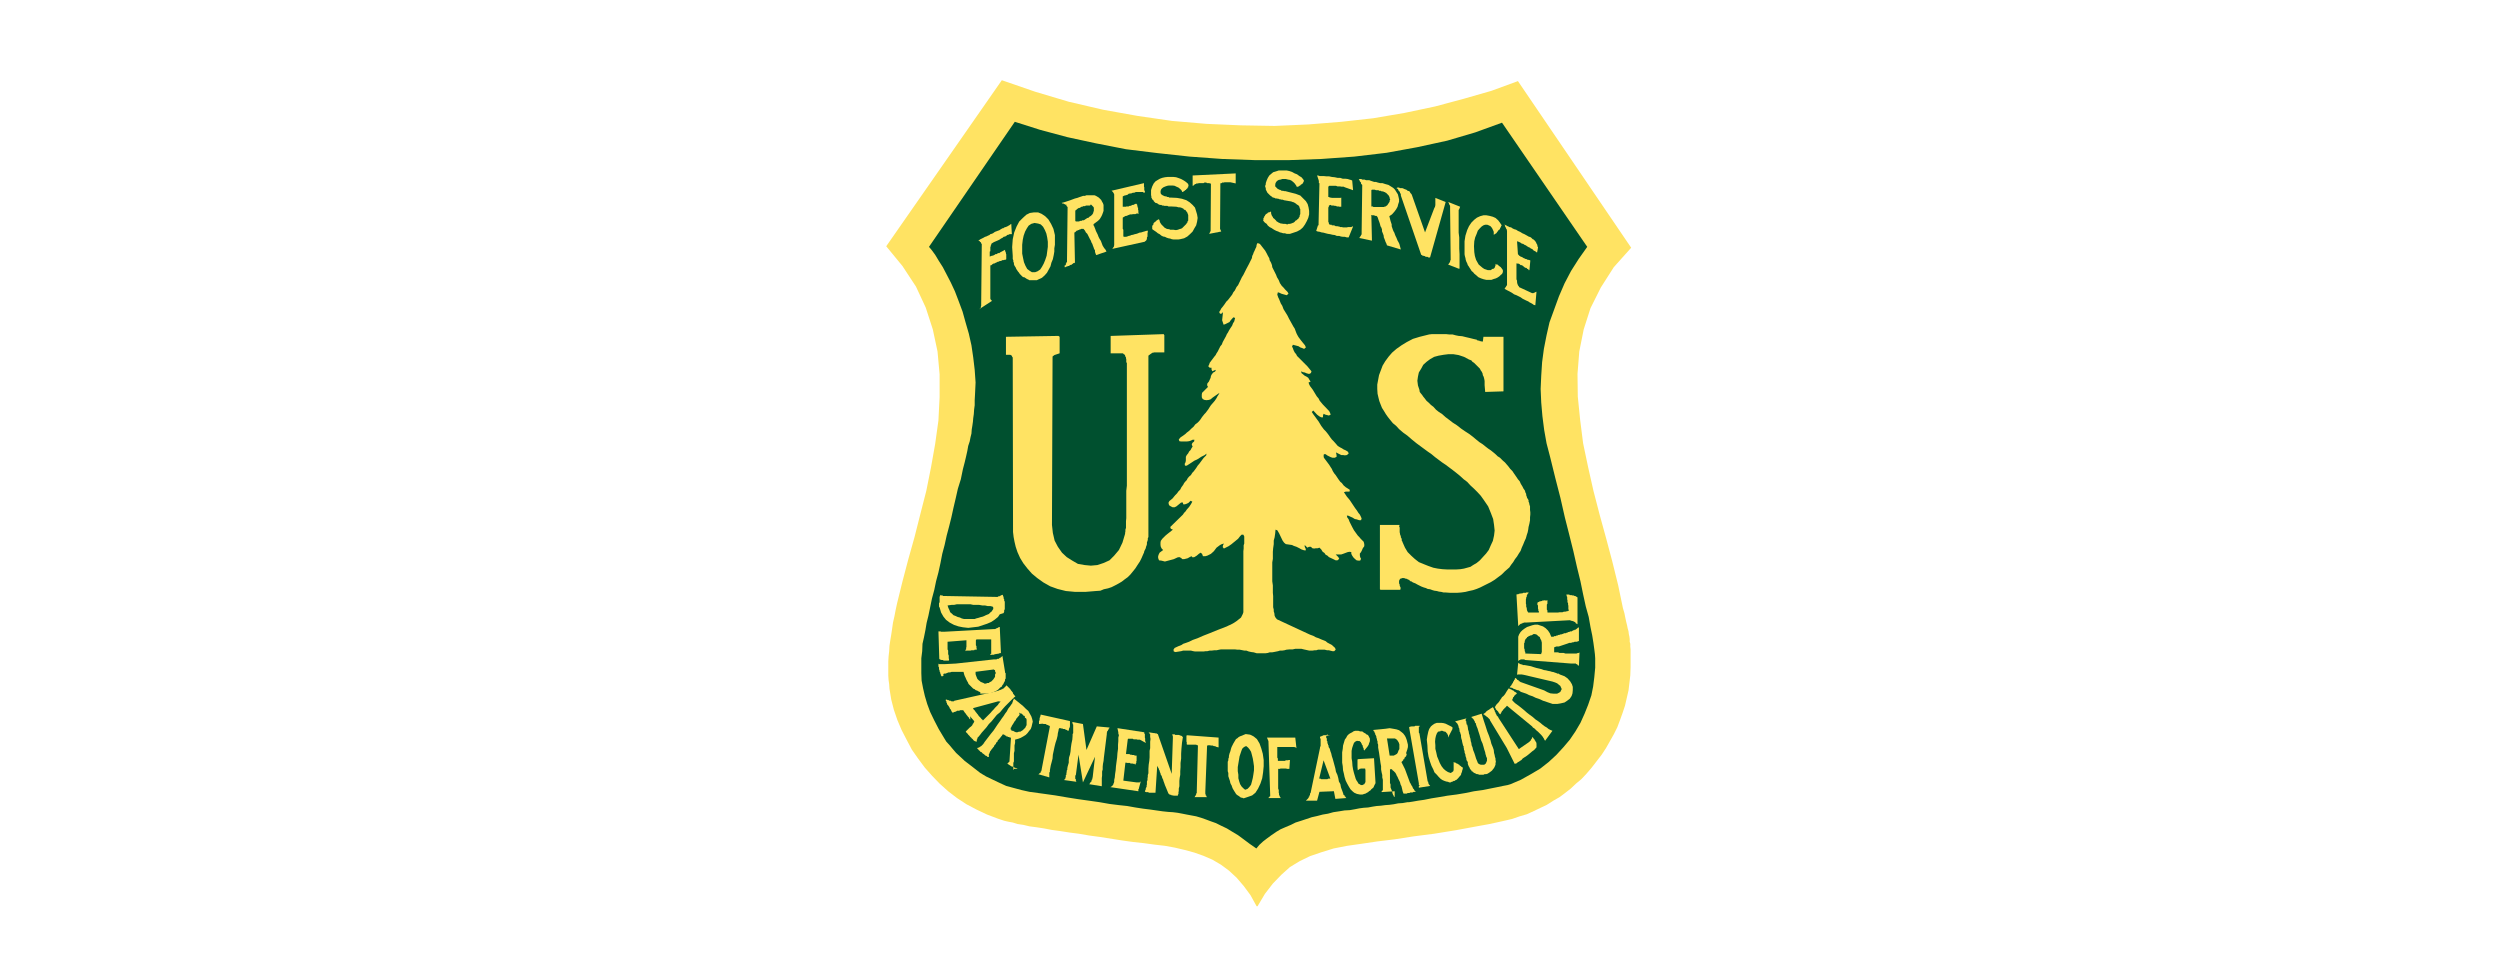 <svg xmlns="http://www.w3.org/2000/svg" xmlns:xlink="http://www.w3.org/1999/xlink" id="BC_ID" x="0px" y="0px" viewBox="0 0 847.7 327" style="enable-background:new 0 0 847.7 327;" xml:space="preserve">
<style type="text/css">
	.st0{fill:#FFE363;}
	.st1{fill:#00502F;}
</style>
<polygon id="polygon3" class="st0" points="414,293.2 411.1,291.5 408.1,290.2 405,289.1 401.7,288.2 398.3,287.4 395,286.8   391.5,286.4 387.9,285.9 384.2,285.5 380.6,285 376.8,284.4 373,283.8 369.3,283.3 365.8,282.7 362.7,282.3 359.5,281.8   356.6,281.4 354,280.9 351.4,280.5 349.1,280.2 347,279.7 345,279.4 343.4,278.9 341.8,278.6 340.5,278.3 339.3,277.9 338.4,277.6   334.7,276.2 331.1,274.5 327.7,272.7 324.5,270.6 321.5,268.3 318.6,265.7 316,263 313.6,260.3 311.3,257.2 309.2,254.2   307.4,250.8 305.7,247.5 304.3,244.2 303.1,240.7 302.2,237.2 301.6,233.5 301.5,232 301.3,230.6 301.2,229.1 301.2,227.6   301.2,225.9 301.2,224.3 301.3,222.6 301.5,220.8 301.6,219 301.9,217 302.2,215.2 302.5,213.2 302.8,211.1 303.3,208.9   303.7,206.8 304.2,204.5 306,197.2 308,189.6 310.1,182.1 312.1,174.2 314.1,166.4 315.7,158.4 317.1,150.5 318.2,142.6   318.6,134.7 318.6,126.9 317.9,119.2 316.3,111.7 313.9,104.3 310.6,97.2 306,90.2 300.5,83.5 339.7,27.2 351,31.1 362.4,34.5   374,37.2 385.7,39.3 397.4,41 409.1,42 420.7,42.5 432.2,42.7 443.6,42.2 454.8,41.3 465.6,40.1 476.2,38.3 486.6,36.1 496.3,33.5   505.7,30.8 514.7,27.5 553.1,84 547.2,90.6 542.8,97.5 539.3,104.5 537,111.7 535.5,119.2 534.9,126.8 535,134.5 535.8,142.4   536.8,150.3 538.5,158.4 540.3,166.4 542.4,174.5 544.6,182.5 546.7,190.4 548.7,198.5 550.3,206.2 550.8,207.9 551.1,209.4   551.4,210.8 551.7,212 551.9,213 552.2,214.1 552.3,215 552.5,215.9 552.6,216.7 552.6,217.6 552.8,218.3 552.8,219.3 552.9,220.2   552.9,221.2 552.9,222.3 552.9,223.5 552.9,226.2 552.8,229 552.5,231.6 552.2,234.1 551.6,236.7 551,239.3 550.2,241.7   549.3,244.2 548.4,246.6 547.2,249 545.9,251.3 544.6,253.6 543.1,255.9 541.4,258.1 539.7,260.3 537.9,262.4 536.2,264.2   534.4,265.7 532.6,267.4 530.8,268.8 528.8,270.3 526.7,271.5 524.5,272.9 522.4,273.9 520.1,275 517.7,276.1 515.3,276.8   512.7,277.7 510.1,278.3 507.4,278.9 504.6,279.5 501.8,280 493.7,281.5 486.3,282.7 479.3,283.6 472.9,284.6 467.1,285.3   461.7,286.1 456.8,286.8 452.2,287.7 448,289 444.2,290.3 440.7,292 437.4,294 434.5,296.6 431.6,299.6 428.9,303.1 426.4,307.3   426.1,307.3 424,303.5 421.7,300.4 419.3,297.6 416.7,295.2 "></polygon>
<polygon id="polygon5" class="st1" points="462.4,273.9 463.9,273.8 465.5,273.5 466.8,273.3 468.2,273.2 469.7,273 471.1,272.9   472.6,272.7 474.1,272.4 475.6,272.3 477.3,272 477.8,272 479.1,271.8 480.8,271.5 482.9,271.2 485.4,270.7 487.9,270.3   490.8,269.8 493.9,269.4 496.9,268.9 499.8,268.3 502.7,267.9 505.2,267.4 507.7,266.9 509.6,266.5 511.2,266.2 512.2,265.9   515.7,264.4 519.1,262.5 522.3,260.6 525.1,258.4 527.7,256 530.1,253.4 532.3,250.8 534.2,248 535.9,245.1 537.3,242 538.5,239   539.6,235.8 540.2,232.8 540.6,229.6 540.9,226.4 540.9,223.2 540.8,221.8 540.6,220.2 540.3,218 539.9,215.5 539.3,212.6   538.7,209.2 537.7,205.6 536.8,201.5 535.9,197.1 534.7,192.2 533.5,186.9 532.1,181.3 530.6,175.4 529.1,168.8 527.4,162.2   525.6,154.9 524.4,150.3 523.6,145.8 523,141.1 522.6,136.5 522.4,131.9 522.6,127.4 522.9,122.8 523.5,118.3 524.4,113.7   525.4,109.3 527,104.9 528.6,100.5 530.5,96.1 532.7,91.9 535.3,87.8 538.2,83.7 509.3,41.6 500.2,44.9 490.7,47.7 480.6,49.9   470.2,51.8 459.2,53.1 448.1,53.9 436.9,54.3 425.7,54.3 414.4,53.9 403.4,53.1 392.4,51.9 381.8,50.6 371.6,48.6 361.9,46.5   352.6,44 344.1,41.3 315,83.7 316,84.9 317.1,86.4 318.3,88.4 319.7,90.6 321,93.1 322.4,95.8 323.8,98.8 325.1,102.2 326.4,105.7   327.4,109.3 328.5,113.1 329.4,117.1 330,121.2 330.5,125.4 330.8,129.7 330.6,133.9 330.5,135.7 330.5,137.4 330.3,138.9   330.2,140.4 330,141.8 329.9,143 329.7,144.4 329.5,145.6 329.4,147 329.1,148.2 328.8,149.7 328.3,151.2 328,152.9 327.6,154.7   327.1,156.8 326.5,159.1 325.8,162.5 324.8,165.7 324.1,168.8 323.3,172.2 322.6,175.4 321.8,178.6 321,181.6 320.3,184.8   319.5,187.8 318.9,190.9 318.2,194.1 317.4,197.1 316.8,200 316,203 315.4,205.9 314.8,208.8 314.2,211.2 313.8,213.6 313.3,216.1   312.8,218.3 312.7,220.8 312.4,223.2 312.4,225.8 312.4,228.2 312.5,230.8 313,233.4 313.6,236 314.4,238.7 315.4,241.4   316.8,244.3 318.3,247.2 320.1,250.2 320.9,251.5 322,252.7 323,253.9 324.2,255.3 325.6,256.6 327.1,258 328.8,259.3 330.6,260.7   332.4,262.1 334.4,263.3 336.7,264.4 338.8,265.4 341.2,266.5 343.8,267.2 346.4,267.9 349.1,268.5 353.5,269.1 357.8,269.7   361.9,270.4 365.7,271 369.3,271.5 372.8,272 376.2,272.6 379.4,273 382.2,273.3 385,273.8 387.6,274.2 390,274.5 392.1,274.8   394.2,275.1 396.1,275.3 397.7,275.4 399.3,275.6 400.9,275.9 402.4,276.2 404,276.5 405.6,276.8 407.3,277.3 409,277.9   410.6,278.5 412.3,279.1 414.1,280 416,280.9 417.8,282 419.8,283.2 421.7,284.6 423.7,286.1 426,287.7 427,286.5 428.3,285.3   429.6,284.3 431.1,283.2 432.7,282.1 434.2,281.2 435.8,280.5 437.7,279.7 439.3,278.9 441.2,278.3 443,277.7 444.8,277.1   446.6,276.7 448.5,276.2 450.3,275.9 452.1,275.4 454.1,275.1 455.9,274.8 457.7,274.7 459.4,274.4 460.9,274.1 "></polygon>
<polygon id="polygon7" class="st0" points="438.1,184.8 436,184.5 435.4,184 434.9,183.3 433.7,180.8 433.1,179.8 432.5,179.6   432.4,180.8 432.2,182.2 431.9,183.3 431.9,184.5 431.7,185.9 431.6,187.1 431.6,189.5 431.4,190.7 431.4,197.1 431.6,198.5   431.6,201 431.7,202.1 431.7,205.9 431.9,206.7 431.9,207.3 432.1,207.9 432.2,208.8 432.5,209.4 433,210 444.2,215.2 445.3,215.6   446.2,216.1 447.1,216.4 448,216.8 449.5,217.4 450.1,217.9 451.6,218.7 452.7,219.7 452.9,220.3 452.4,220.8 451.8,220.8   450.6,220.5 450,220.5 449.2,220.3 446.9,220.3 446.3,220.5 445.7,220.5 445.1,220.6 443.9,220.6 442.1,220.2 441.3,220 439.2,220   438.3,220.2 437.2,220.2 436.2,220.3 435.5,220.5 434.8,220.6 434,220.6 433.4,220.8 431.9,221.1 431.3,221.2 430.5,221.2   429.9,221.4 429.2,221.5 426.1,221.5 425.1,221.2 424.3,221.1 423.4,220.9 422.6,220.6 421.9,220.6 420.4,220.3 419.6,220.3   418.8,220.2 414,220.2 413.4,220.3 412.5,220.5 411.7,220.5 410.9,220.6 410.2,220.6 409.4,220.8 408.8,220.8 408.2,220.9   405.2,220.9 404.6,220.8 403.8,220.6 401.2,220.6 400.5,220.8 398.6,221.1 398,220.9 397.9,220.3 398.3,219.7 399.6,219.1   400.6,218.7 401.2,218.3 402.1,218 403.2,217.6 404.4,217 406.1,216.4 407.9,215.6 410.2,214.7 412.9,213.6 416,212.4 416.6,212.1   417.3,211.8 418.4,211.2 419.3,210.6 420.8,209.4 421.4,208.2 421.6,207.6 421.6,186.9 421.7,186 421.7,184.9 421.9,184.3   421.9,181.9 421.6,181.3 421,181.3 420.5,181.8 419.8,182.7 419.3,183.1 418.7,183.6 418.2,184 417.6,184.5 416.6,185.2 415,186   414.6,185.5 414.7,184.9 415,184.3 414.3,184.5 413.7,184.8 412.5,185.7 411.6,186.9 410.6,187.8 409.4,188.4 408.7,188.6   407.9,188.6 407.6,187.8 407.1,187.4 406.5,187.8 405.8,188.4 405,188.9 404.4,189 404,188.6 403.4,188.9 402.7,189.3 401.5,189.6   400.9,189.6 400.5,189.2 399.9,188.9 399.3,189 398,189.6 395,190.4 393.8,190.1 393,190 392.7,189.2 392.7,188.6 392.9,188   393.2,187.4 394.4,186.5 393.9,186 393.6,185.4 393.5,184.8 393.5,184 393.6,183.4 394.1,182.7 395.2,181.6 395.8,181.1   397.7,179.6 397,179.3 396.8,178.7 401.1,174.5 401.5,173.9 402,173.4 402.4,172.8 403.2,171.9 403.8,171 404.3,170.1 403.7,169.8   403,170.5 402.4,170.8 401.8,171 401.2,171 401.1,170.4 400.5,170.4 400,170.8 398.9,171.7 398.3,172 397.6,172 397,171.7   396.4,171.3 396.2,170.5 396.5,169.9 397,169.5 397.6,169 398,168.5 398.5,167.9 399.1,167.3 399.6,166.6 400.2,166 400.6,165.2   401.2,164.4 401.5,163.8 402,163.2 402.4,162.8 402.7,162.2 403.2,161.6 403.8,161.1 404.3,160.3 404.7,159.9 405.6,158.7   406.1,157.9 406.7,157.2 408.1,155.3 409,154.4 409.1,153.8 408.5,154.3 407.3,154.9 406.7,155.3 405.9,155.8 405,156.2   404.1,156.8 402.4,157.9 401.8,157.9 401.7,157.3 402,156.7 402.1,156.1 402.1,154.9 402.4,154.3 402.9,153.7 403.2,153.1   403.7,152.6 404,152 404.4,151.4 404.1,150.8 404.3,150.2 404.9,149.7 405,149.1 404.4,149.1 403.8,149.4 403.2,149.6 402.4,149.7   400.5,149.7 399.9,149.6 399.7,149 400.3,148.3 401.2,147.7 402,147.1 402.4,146.7 403.2,146.1 404,145.3 404.7,144.7 405.3,143.9   406.1,143.3 406.5,142.9 407,142.3 407.6,141.4 408.4,140.4 408.8,140 409.7,138.8 410.2,138 410.6,137.4 411.9,135.9 412.5,135   412.8,134.4 413.2,133.8 413.5,133.2 412.2,134.1 411.2,134.8 410.5,135.4 409.9,135.6 409.1,135.7 408.4,135.6 407.8,135.3   407.5,134.7 407.5,133.8 407.6,133.2 409.6,131.2 409.3,130.6 409.4,130 409.9,129.4 410.5,128.1 410.6,127.5 410.9,126.9   411.4,126.3 412,126 412.3,125.4 411.7,125.6 411.1,125.9 410.8,125.3 410.8,124.7 410.2,124.7 409.7,124.2 410,123.6 410.2,123   411.7,121 412.2,120.4 412.5,119.8 412.9,119.2 413.8,117.4 414.3,116.8 414.6,116 415.2,114.9 415.7,114 416,113.3 416.4,112.7   416.7,112.1 417.2,111.3 417.8,110.4 418.1,109.6 418.5,109 418.8,107.8 418.2,107.6 417.3,108.6 416.9,109.2 416.1,109.6   415.5,109.9 414.9,110.1 414.4,108.6 414.7,105.8 414.3,106.3 413.7,106.4 413.4,105.8 413.8,105.2 414.1,104.6 414.6,104   415.2,103.2 415.8,102.3 416.4,101.7 417.8,99.9 418.2,99.1 418.7,98.5 419.3,97.3 419.8,96.7 421.1,94 421.6,93.2 422.2,92   422.6,91.2 423.4,89.7 423.9,88.7 424.5,87.5 424.6,86.8 424.9,86.2 425.1,85.6 425.4,85 425.7,84.3 426,83.7 426.1,83 426.4,82.4   427.2,82.7 429,85 429.5,85.9 429.9,86.7 430.4,87.6 430.5,88.2 431,89.1 431.3,89.9 431.4,90.6 431.7,91.2 432.1,92 432.7,93.2   433,94 433.6,95 434,96 434.6,96.9 435.2,97.5 435.7,98.1 436.6,99 436.9,99.6 436.3,100.1 434.5,99.6 433.9,99.3 433.3,99.1   433.1,99.9 433.4,100.8 433.7,101.4 434.3,102.9 434.8,103.7 435.2,104.8 436.5,106.9 437.1,108.1 438.6,110.8 439,111.4 439.6,113   439.9,113.6 440.3,114.3 441.2,115.5 441.6,116 442.1,116.6 442.5,117.1 442.8,117.8 442.2,118.3 441.5,118 440.9,117.8   440.3,117.4 438.4,116.9 438.1,117.5 438.4,118.1 438.6,118.7 439,119.5 439.5,120.1 439.8,120.7 443.3,124.2 444.7,125.9   444.5,126.5 443.9,126.8 443.1,126.6 442.4,126.3 441.8,126.2 441.2,125.9 441.3,126.5 441.8,126.9 442.4,127.4 443,127.7   443.6,128.1 444,128.8 444.4,129.4 443.7,129.7 443.9,130.3 444.2,130.9 445.1,132.1 446.5,134.4 447.1,135.1 447.5,135.9   448.5,137.1 450.7,139.4 451,140 451.2,140.6 450.6,140.9 449.4,140.6 448.8,140.3 448.6,140.9 448.6,141.5 448,141.5 447.4,141.2   446.6,140.6 445.3,139.2 444.8,139.7 445.4,140.6 446,141.4 446.5,142.1 447.1,142.9 448,144.4 448.9,145.6 449.5,146.2 450,146.8   450.6,147.6 451,148.2 451.6,149 452.2,149.6 453,150.5 453.6,151.2 454.4,151.7 455,152 455.6,152.4 456.3,152.7 457.1,153.2   457.3,153.8 456.7,154.3 456,154.4 455.4,154.3 454.8,154.3 453,153.4 453.2,154.3 453.2,154.9 452.6,155.2 451.8,155.2 451.2,155   450,154.4 449.5,154 448.9,154 448.8,154.6 448.9,155.2 450.7,157.6 451.2,158.4 451.6,159 451.9,159.7 452.4,160.5 452.9,161.1   453.5,162 453.9,162.6 454.5,163.4 455,163.8 455.6,164.6 456.3,165.2 457.1,165.7 457.7,166.1 457.6,166.7 456.3,166.7   455.7,166.9 456.7,168.4 457.3,169.1 457.7,169.6 459.5,172.3 460.1,173.1 460.6,173.9 461.1,174.5 461.4,175.1 461.7,175.8   461.5,176.4 460.9,176.4 460,176.1 459.4,176 458.6,175.5 457.9,175.2 457.3,174.9 456.7,174.8 456.8,175.4 457.3,176.1   457.6,176.9 458,177.7 458.5,178.7 459.1,179.8 460.4,181.6 460.9,182.1 461.4,182.7 462.4,183.7 462.6,184.5 462.6,185.2   462.1,185.9 461.8,186.6 461.5,187.2 461.1,187.7 461.1,188.3 461.2,188.9 461.5,189.5 461.2,190.1 460.6,190.1 460,190   459.4,189.5 458.9,189 458.5,188.4 458.2,187.8 458.2,187.2 457.6,187.1 457,187.2 455.4,187.8 454.8,188 452.9,188 453.8,188.9   454.1,189.5 453.5,190 452.9,190 452.1,189.6 450.6,188.9 450.1,188.4 449.5,188.1 449.1,187.5 448.5,187.1 448,186.3 447.4,185.7   446.8,185.9 446.2,185.9 445.6,186 445,185.9 444.5,185.4 443.9,185.4 443.3,185.7 442.4,184.8 442.4,185.4 442.7,186 442.8,186.6   442.2,186.6 441.3,186.3 440.6,185.9 439.6,185.4 438.7,185.1 "></polygon>
<polygon id="polygon9" class="st0" points="390.7,119.6 390.6,119.8 390.4,119.8 390.3,119.9 390.1,120.1 390,120.1 389.8,120.3   389.7,120.4 389.5,120.4 389.5,120.6 389.4,120.7 389.4,120.9 389.4,180.4 389.4,180.8 389.4,181.3 389.4,181.6 389.4,182.1   389.2,182.5 389.2,183 389.1,183.4 388.9,183.9 388.9,184.5 388.8,184.9 388.6,185.4 388.5,185.9 388.3,186.3 388,186.9   387.9,187.4 387.7,187.8 387.1,189.2 386.5,190.4 385.7,191.6 385,192.7 384.2,193.7 383.3,194.8 382.4,195.7 381.3,196.5   380.4,197.2 379.4,197.8 378.1,198.5 376.9,199.1 375.7,199.5 374.3,199.8 373.1,200.3 371.6,200.4 368,200.7 364.6,200.7   361.4,200.4 358.6,199.7 356.1,198.8 353.8,197.5 351.7,196 349.9,194.5 348.4,192.8 347,191 345.9,189.2 345,187.2 344.4,185.4   344,183.7 343.7,182.1 343.5,180.4 343.4,121.6 343.4,121.5 343.4,121.5 343.4,121.3 343.4,121.2 343.2,121 343.2,121 343.2,120.9   343.1,120.7 343.1,120.7 343.1,120.6 342.9,120.6 342.9,120.4 342.8,120.4 342.8,120.4 342.6,120.4 342.6,120.3 341.4,120.3   341.2,120.3 341.2,120.3 341.2,120.3 341.2,120.3 341.2,120.3 341.1,120.3 341.1,120.3 341.1,120.3 341.1,120.3 341.1,120.1   341.1,120.1 341.1,120.1 341.1,120.1 341.1,119.9 341.1,119.9 341.1,114.2 358.9,113.9 359.3,114.2 359.3,119.8 357.5,120.4   357.3,120.6 357.3,120.6 357.2,120.6 357.2,120.7 357,120.7 357,120.7 357,120.9 357,120.9 356.9,120.9 356.9,121 356.9,121   356.9,121 356.9,121 356.9,121.2 356.9,121.2 356.9,121.3 356.7,178 357,180.7 357.6,183.3 358.7,185.4 360.1,187.4 361.7,188.9   363.6,190.1 365.5,191.2 367.8,191.6 369.9,191.8 372.1,191.6 374.2,190.9 376.2,190 377.8,188.4 379.4,186.5 380.6,184 381.5,181   381.5,180.7 381.6,180.2 381.6,179.6 381.8,179 381.8,178.4 381.8,177.7 381.8,176.7 381.9,175.7 381.9,174.6 381.9,173.6   381.9,172.3 381.9,171 381.9,169.6 381.9,168.1 381.9,166.4 382.1,164.7 382.1,123.1 381.9,122.8 381.9,122.4 381.9,122.1   381.9,121.8 381.8,121.5 381.8,121.2 381.6,120.9 381.5,120.7 381.5,120.4 381.3,120.3 381.2,120.1 381,120.1 380.9,119.9   380.7,119.8 380.4,119.8 380.3,119.8 376.6,119.8 376.6,114.6 376.6,114.6 376.6,114.5 376.6,114.5 376.6,114.5 376.6,114.3   376.6,114.3 376.6,114.2 376.6,114.2 376.6,114.2 376.6,114 376.6,114 376.6,114 376.6,114 376.6,113.9 376.6,113.9 376.8,113.9   394.5,113.3 394.5,113.3 394.7,113.4 394.7,113.4 394.7,113.4 394.7,113.4 394.7,113.4 394.7,113.4 394.7,113.6 394.7,113.6   394.8,113.6 394.8,113.6 394.8,113.6 394.8,113.7 394.8,113.7 394.8,119.5 391.2,119.5 391.1,119.6 391.1,119.6 390.9,119.6 "></polygon>
<polygon id="polygon11" class="st0" points="516.5,184.6 516,185.7 515.6,186.8 515,187.7 514.4,188.7 513.7,189.6 513.1,190.6   512.4,191.5 511.8,192.4 511,193.1 510.3,193.7 509.2,194.8 508,195.7 506.8,196.6 505.5,197.4 504.3,198 503.1,198.6 501.9,199.2   500.7,199.7 499.5,200.1 498.1,200.4 496.9,200.7 495.5,200.9 494.2,201 492.9,201 491.6,201 490.2,200.9 489.5,200.9 488.7,200.7   487.9,200.6 487.2,200.4 486.4,200.3 485.7,200.1 484.9,199.8 484.1,199.7 483.5,199.4 482.8,199.2 482,198.9 481.4,198.6   480.6,198.2 479.9,197.8 479.1,197.5 478.5,197.1 478.2,197.1 478.1,196.9 477.9,196.8 477.8,196.6 477.6,196.6 477.5,196.5   477.3,196.5 477.2,196.3 477,196.3 476.8,196.2 476.5,196.2 476.4,196.2 476.2,196 476.1,196 475.8,196 475.6,196 475.3,196   475.2,196.2 475,196.2 474.9,196.2 474.7,196.3 474.6,196.5 474.6,196.6 474.4,196.9 474.4,197.1 474.4,197.2 474.4,197.5   474.4,197.8 474.6,198.2 474.6,198.5 474.7,198.8 474.9,199.2 474.9,199.2 474.9,199.2 474.9,199.4 474.9,199.4 474.9,199.5   474.9,199.5 474.9,199.5 474.9,199.7 474.9,199.7 474.9,199.8 474.9,199.8 474.9,199.8 474.7,200 474.7,200 474.7,200 468.2,200   468,200 468,200 468,199.8 468,199.8 468,199.8 467.9,199.8 467.9,199.7 467.9,199.7 467.9,199.7 467.9,199.5 467.9,199.5   467.9,199.4 467.9,199.4 467.9,199.4 467.9,199.2 467.9,199.1 467.9,178 474.6,178 474.4,178.4 474.6,178.9 474.6,179.3   474.6,179.8 474.6,180.1 474.6,180.5 474.7,180.8 474.7,181.1 474.9,181.6 475,181.9 475,182.2 475.2,182.5 475.3,182.8   475.3,183.3 475.5,183.6 475.6,183.9 476.4,185.7 477.3,187.2 478.5,188.4 479.7,189.5 481.1,190.6 482.8,191.3 484.3,191.9   486,192.5 487.5,192.8 489.1,193 490.8,193.1 492.3,193.1 493.7,193.1 495.2,193 496.4,192.8 497.5,192.5 498.6,192.2 499.5,191.6   500.7,190.9 501.8,190 502.8,188.9 503.9,187.7 504.8,186.5 505.5,184.9 506.2,183.4 506.6,181.6 506.8,179.9 506.6,178 506.3,176   505.5,173.9 504.6,171.7 503.1,169.5 502.1,168.1 501,166.9 499.8,165.7 498.6,164.6 497.5,163.4 496.3,162.5 495.1,161.4   494,160.5 492.6,159.4 491.4,158.5 490.2,157.6 489,156.8 487.8,155.9 486.6,155 485.4,154 484.1,153.1 482.2,151.7 480.3,150.3   478.7,149 477.2,147.7 475.8,146.7 474.4,145.5 473.4,144.4 472.3,143.5 471.4,142.4 470.6,141.4 469.9,140.4 469.3,139.4   468.6,138.3 468.2,137.3 467.7,136 467.4,134.8 467.1,133.5 467,131.9 467,130.4 467.3,128.8 467.6,127.2 468.2,125.6 468.8,124   469.7,122.5 470.8,121 472,119.6 473.5,118.3 475.2,117.1 477,116 479.1,114.9 481.4,114.2 483.8,113.6 484.6,113.4 485.5,113.3   486.4,113.3 487.3,113.3 488.4,113.3 489.3,113.3 490.4,113.3 491.3,113.4 492.5,113.4 493.6,113.7 494.6,113.9 495.8,114   497,114.3 498.3,114.6 499.5,114.9 500.8,115.2 500.8,115.4 501,115.4 501.1,115.4 501.3,115.5 501.4,115.5 501.6,115.5   501.6,115.5 501.8,115.7 501.9,115.7 502.1,115.7 502.2,115.7 502.4,115.8 502.5,115.8 502.7,115.8 502.7,115.8 502.8,115.8   503,114.2 509.8,114.2 509.8,132.7 503.6,132.9 503.4,130.6 503.4,130 503.4,129.2 503.3,128.6 503.1,127.8 502.8,127.2   502.7,126.6 502.4,126 502.1,125.6 501.8,125 501.3,124.5 500.8,124 500.4,123.6 499.9,123.1 499.3,122.7 498.9,122.2 498.1,121.9   496.4,121 494.6,120.4 492.8,120.1 491.1,120.1 489.5,120.3 487.8,120.6 486.3,121 484.9,121.8 483.7,122.7 482.6,123.7 481.9,125   481.1,126.3 480.8,127.7 480.6,129.1 480.8,130.7 481.3,132.2 481.4,132.9 481.7,133.3 482.2,133.9 482.6,134.5 483.1,135.1   483.7,135.9 484.4,136.5 485.2,137.3 486.1,138 486.9,138.9 487.9,139.7 489,140.4 490.1,141.4 491.3,142.3 492.6,143.3 494,144.2   495.4,145.3 496.7,146.2 498.1,147.1 499.3,148 500.5,149 501.6,149.9 502.7,150.6 503.7,151.4 504.6,152.1 505.5,152.7   506.5,153.5 507.2,154.1 507.8,154.7 508.6,155.2 509.2,155.8 509.6,156.2 510.3,156.8 510.9,157.5 511.5,158.2 512.1,159   512.8,159.7 513.4,160.6 514.1,161.6 514.7,162.5 515.3,163.2 515.7,164.1 516.2,164.9 516.6,165.7 517.1,166.4 517.2,166.9   517.5,167.5 517.5,167.9 517.7,168.4 517.8,168.8 518,169.1 518.3,169.6 518.3,170.1 518.5,170.5 518.6,171.1 518.8,171.7   518.8,172.3 518.8,172.9 518.9,173.7 518.9,174.5 518.8,175.4 518.8,176.4 518.6,177.5 518.3,178.7 518.2,179.5 518,180.5   517.7,181.4 517.4,182.5 516.9,183.6 "></polygon>
<polygon id="polygon13" class="st0" points="512.8,231.7 513,231.6 513,231.4 513.1,231.1 513.3,231 513.4,230.6 513.6,230.5   513.6,230.3 513.7,230 513.9,229.9 513.9,229.7 513.9,229.9 514.1,230 514.1,230 514.2,230.2 514.4,230.3 514.4,230.5 514.5,230.5   514.7,230.6 514.8,230.6 515,230.8 515,231 515.1,231 515.3,231 515.4,231.1 515.6,231.3 515.7,231.3 523.6,234.1 524.7,234.7   525.7,235.1 526.7,235.2 527.4,235.2 528,235.2 528.6,234.9 529.1,234.6 529.2,234.3 529.5,233.8 529.5,233.5 529.2,232.9   529.1,232.6 528.6,232.2 528,231.7 527.3,231.4 526.4,231.1 516.6,228.8 516.5,228.8 516.5,228.8 516.3,228.8 516.2,228.7   516.2,228.7 516,228.7 516,228.7 515.9,228.7 515.7,228.7 515.6,228.7 515.4,228.7 515.3,228.7 515.1,228.7 514.8,228.7   514.7,228.7 514.4,228.8 514.8,224.7 515,224.9 515.1,225 515.1,225 515.3,225 515.4,225.2 515.7,225.2 515.9,225.3 516,225.3   516.2,225.3 516.3,225.5 516.5,225.5 516.5,225.5 516.6,225.5 516.8,225.5 516.9,225.5 516.9,225.5 519.1,225.9 520,226.2   521,226.5 521.9,226.7 522.7,226.9 523.5,227.2 524.2,227.3 525,227.5 525.6,227.6 526.2,227.8 526.8,227.9 527.3,228.1   527.7,228.2 528,228.4 528.5,228.4 528.6,228.5 528.9,228.7 530.5,229.3 531.5,230 532.4,231 533,232 533.3,232.9 533.3,234   533.2,235.1 532.9,236 532.3,236.9 531.4,237.6 530.5,238.2 529.2,238.5 528,238.7 526.5,238.7 525,238.2 523.2,237.6 521.9,237   520.7,236.6 519.7,236.1 518.5,235.7 517.5,235.2 516.6,234.9 515.7,234.6 515,234.1 514.4,234 513.7,233.7 513.1,233.5   512.7,233.2 512.4,233.2 512.1,233.1 511.9,233.1 511.9,233.1 512.1,232.8 512.2,232.6 512.4,232.5 512.5,232.2 512.7,232 "></polygon>
<polygon id="polygon15" class="st0" points="327.6,219.6 327.7,219.4 327.7,219.1 327.7,219 327.7,218.7 327.7,218.5 327.7,218.2   327.7,217.9 327.7,217.7 327.7,217.4 327.7,217.1 321.3,217.6 321.3,217.6 321.3,217.7 321.3,218 321.3,218.3 321.3,218.8   321.3,219.3 321.3,219.7 321.3,220.2 321.5,220.6 321.5,221.2 321.5,221.8 321.7,222.3 321.7,222.8 321.7,223.2 321.8,223.5   321.8,223.8 321.7,224 321.5,224 321.3,224 321.2,224 320.9,224 320.7,224 320.4,224 320.3,224 320,224 319.7,223.8 319.5,223.8   319.2,223.8 319.1,223.7 318.9,223.7 318.6,223.5 318.5,223.5 318.2,213.9 318.2,214.1 318.2,214.1 318.3,214.1 318.5,214.1   318.6,214.1 318.8,214.1 318.9,214.1 319.1,214.2 319.4,214.2 319.5,214.2 319.7,214.2 319.8,214.2 320,214.2 320.1,214.2   320.3,214.2 320.4,214.2 337.1,213.3 337.3,213.3 337.3,213.3 337.4,213.3 337.6,213.2 337.7,213.2 337.9,213 338.1,213   338.2,212.9 338.4,212.9 338.5,212.7 338.7,212.7 338.8,212.6 338.8,212.6 339,212.6 339,212.6 339,212.6 339.4,221.4 339.1,221.5   338.8,221.5 338.5,221.7 338.2,221.7 338.1,221.7 337.7,221.8 337.6,221.8 337.3,221.8 337.1,222 336.8,222 336.7,222 336.5,222   336.2,222 336.1,222.1 335.9,222.1 335.8,222.1 335.8,222.1 335.8,222 335.8,222 335.9,221.8 335.9,221.8 335.9,221.7 336.1,221.7   336.1,221.5 336.1,221.5 336.1,221.4 336.1,221.4 336.1,221.4 336.1,221.2 336.1,221.2 336.1,221.1 336.1,221.1 336.1,216.8   331.1,216.8 330.9,217.1 330.9,217.4 330.9,217.7 330.9,217.9 330.9,218.2 330.9,218.3 330.9,218.7 330.9,218.8 331.1,219.1   331.1,219.3 331.1,219.4 331.1,219.6 331.1,219.7 331.2,220 331.2,220.2 331.2,220.2 331.2,220.3 331.1,220.3 330.9,220.3   330.8,220.3 330.6,220.3 330.5,220.3 330.3,220.5 330,220.5 329.7,220.5 329.4,220.5 329.1,220.6 328.8,220.6 328.5,220.6   328.2,220.6 327.7,220.6 327.4,220.8 327.4,220.6 327.4,220.3 327.6,220.2 327.6,220 327.6,219.7 "></polygon>
<polygon id="polygon17" class="st0" points="521.5,206.4 521.5,206.2 521.5,205.9 521.5,205.7 521.5,205.6 521.5,205.3 521.3,205.1   521.3,205 521.3,204.7 521.3,204.4 521.5,204.2 521.8,204.1 522.1,203.9 522.3,203.9 522.6,203.8 522.9,203.8 523,203.6   523.3,203.6 523.5,203.6 523.6,203.6 523.8,203.5 523.9,203.6 524.1,203.6 524.2,203.6 524.5,203.6 524.7,203.6 524.8,203.6   524.7,203.9 524.7,204.2 524.7,204.4 524.7,204.7 524.5,205 524.5,205.1 524.5,205.4 524.5,205.7 524.5,205.9 524.5,206.2   524.5,206.5 524.5,206.7 524.7,207 524.7,207.3 524.7,207.6 524.8,207.7 525.3,207.7 525.7,207.7 526.2,207.7 526.7,207.7   527.3,207.7 527.7,207.7 528.3,207.7 528.8,207.6 529.2,207.6 529.8,207.6 530.3,207.4 530.8,207.4 531.1,207.3 531.4,207.3   531.7,207.1 532,207.1 531.8,206.5 531.8,206 531.8,205.4 531.7,205 531.7,204.5 531.5,204.2 531.5,203.9 531.5,203.5 531.4,203.2   531.4,202.9 531.4,202.6 531.4,202.4 531.2,202.1 531.2,201.9 531.2,201.8 531.1,201.6 531.2,201.6 531.4,201.6 531.5,201.6   531.8,201.6 532.1,201.6 532.3,201.8 532.6,201.8 532.9,201.8 533.2,201.9 533.3,201.9 533.6,201.9 533.9,202.1 534.2,202.1   534.4,202.3 534.7,202.4 534.9,202.6 534.9,211.7 534.7,211.5 534.6,211.5 534.4,211.4 534.2,211.2 534.2,211.1 534.1,210.9   533.9,210.9 533.8,210.8 533.6,210.8 533.5,210.6 533.3,210.6 533.2,210.6 533,210.5 532.9,210.5 532.7,210.5 532.4,210.3   517.4,211.1 517.2,211.1 516.9,211.1 516.8,211.1 516.6,211.2 516.5,211.2 516.3,211.2 516.2,211.4 516,211.4 515.9,211.5   515.7,211.5 515.4,211.7 515.3,211.8 515.1,212 515.1,212 515,212.1 514.8,212.3 514.2,201.6 514.4,201.5 514.7,201.5 514.8,201.5   515.1,201.3 515.4,201.3 515.7,201.2 515.9,201.2 516.2,201.2 516.5,201 516.8,201 517.1,201 517.4,201 517.5,200.9 517.8,200.9   518,200.9 518.3,200.9 518.3,201 518.2,201.2 518.2,201.2 518,201.3 518,201.5 518,201.5 517.8,201.6 517.8,201.6 517.8,201.8   517.8,201.8 517.7,201.9 517.7,201.9 517.7,202.1 517.7,202.1 517.7,202.3 517.7,202.3 517.5,202.6 517.5,202.9 517.4,203.2   517.4,203.5 517.4,203.8 517.4,204.1 517.4,204.4 517.4,204.7 517.5,205 517.5,205.3 517.5,205.7 517.7,206.2 517.7,206.5   517.8,207 518,207.4 518.2,207.7 521.8,207.7 521.8,207.6 521.8,207.3 521.6,207 521.6,206.8 521.6,206.5 "></polygon>
<polygon id="polygon19" class="st0" points="512.8,234 513,234.1 513.1,234.1 513.3,234.3 513.4,234.4 513.6,234.6 513.7,234.6   513.9,234.7 514.1,234.9 514.2,234.9 514.4,235.1 514.2,235.2 514.1,235.4 513.9,235.5 513.9,235.5 513.7,235.7 513.6,235.8   513.4,236 513.4,236.1 513.3,236.3 513.1,236.4 513,236.7 513,236.9 512.8,237 512.8,237.2 512.8,237.3 512.8,237.5 513.7,238.4   514.8,239.2 515.7,239.9 516.8,240.8 517.7,241.6 518.6,242.3 519.7,243.1 520.6,243.9 521.5,244.5 522.3,245.1 523,245.7   523.8,246.3 524.5,246.7 525.1,247.2 525.7,247.5 526.4,247.8 523.9,251.2 523.8,251 523.6,250.7 523.5,250.4 523.3,250.2   523.2,249.9 522.9,249.6 522.7,249.3 522.4,249 522.1,248.7 521.8,248.4 521.5,248.1 521,247.7 520.7,247.4 520.3,247 519.8,246.7   519.5,246.3 512.8,240.8 511,239.3 510.7,239.6 510.6,239.8 510.4,239.9 510.1,240.2 510,240.4 509.8,240.5 509.6,240.8 509.5,241   509.3,241.1 509.2,241.3 509.2,241.4 509,241.7 508.9,241.7 508.9,242 508.7,242.2 508.7,242.2 508.4,242 508.3,241.7 508.1,241.6   508,241.3 507.8,241.1 507.7,241 507.5,240.8 507.4,240.7 507.2,240.5 507.2,240.4 507.1,240.2 507.1,240.1 506.9,239.9   506.9,239.9 506.9,239.8 506.9,239.8 506.9,239.6 507.1,239.5 507.2,239.2 507.5,238.8 507.8,238.5 508.1,238.2 508.4,237.8   508.7,237.3 509,236.9 509.3,236.4 509.8,236 510.3,235.4 510.6,234.9 510.9,234.4 511.3,233.8 511.6,233.4 511.8,233.5   512.1,233.7 512.2,233.7 512.5,233.8 512.7,234 "></polygon>
<polygon id="polygon21" class="st0" points="504.8,243.6 504.6,243.4 504.5,243.3 504.3,243.1 504.2,243.1 504,242.9 503.9,242.8   503.6,242.6 503.4,242.5 503.3,242.3 503.1,242.3 503,242.2 503.1,242 503.3,241.9 503.6,241.7 503.7,241.6 503.9,241.3   504.2,241.1 504.3,241 504.6,240.8 504.8,240.7 505.1,240.5 505.2,240.4 505.5,240.2 505.7,240.1 506,239.9 506.2,239.8   506.3,239.8 506.3,239.9 506.3,240.1 506.5,240.2 506.6,240.5 506.6,240.7 506.8,240.8 506.8,241.1 506.9,241.3 507.1,241.6   507.1,241.7 507.2,242 507.4,242.3 507.5,242.6 507.8,242.9 508,243.1 508.1,243.4 515,254 518.5,251.6 518.5,251.6 518.6,251.5   518.6,251.5 518.8,251.3 518.8,251.3 518.9,251.2 518.9,251.2 519.1,251 519.1,250.8 519.2,250.7 519.2,250.7 519.4,250.5   519.4,250.4 519.5,250.2 519.5,250.1 519.7,249.9 519.8,250.1 520,250.4 520.1,250.5 520.3,250.7 520.4,251 520.6,251.2   520.7,251.5 520.9,251.6 520.9,251.9 521,252.1 521,252.4 521,252.5 521,252.8 521,253 521,253.3 521,253.4 520.3,254.2   519.5,254.8 518.8,255.4 518.2,255.9 517.4,256.5 516.9,256.8 516.3,257.2 515.9,257.7 515.4,258 515,258.3 514.7,258.4   514.4,258.7 514.1,258.9 513.9,258.9 513.7,259 513.6,259 510.9,253.6 505.2,244.2 505.2,244.2 505.2,244 505.1,243.9 504.9,243.7   "></polygon>
<polygon id="polygon23" class="st0" points="475.5,63.8 475.8,63.9 476.2,64.1 476.5,64.2 477,64.4 477.3,64.7 477.8,64.8   478.1,65.1 478.2,65.4 478.5,65.7 478.7,66 483.2,78.8 486.4,70.4 486.4,70.3 486.6,70.3 486.6,70.1 486.6,70 486.6,70 486.6,70   486.6,69.8 486.7,69.7 486.7,69.7 486.7,69.5 486.7,69.5 486.7,69.4 486.7,69.4 486.7,69.2 486.7,69.2 486.7,69.1 486.7,67.1   490.2,68.5 484.9,87.3 484.7,87.3 484.6,87.3 484.4,87.3 484.3,87.3 484.1,87.1 484,87.1 483.8,87.1 483.7,87.1 483.4,87 483.2,87   483.1,86.8 482.8,86.8 482.6,86.7 482.3,86.7 482.2,86.5 481.9,86.4 475,66.3 475,66.2 475,66 475,66 475,65.9 474.9,65.7   474.9,65.6 474.7,65.4 474.7,65.1 474.6,65 474.4,64.8 474.3,64.7 474.1,64.4 474.1,64.2 474,64.1 473.7,63.9 473.5,63.8   473.8,63.6 474.1,63.6 474.4,63.6 474.7,63.8 475,63.8 "></polygon>
<polygon id="polygon25" class="st0" points="369.8,265.3 369.9,265.1 370.1,265 370.1,264.8 370.1,264.7 370.2,264.5 370.2,264.4   370.4,264.2 370.4,264.1 370.4,263.9 370.4,263.8 370.5,263.6 371.3,256.6 367.2,265.3 365.7,255.9 364.8,262.8 364.6,263   364.6,263.1 364.6,263.3 364.6,263.4 364.6,263.6 364.6,263.8 364.6,263.9 364.6,264.1 364.8,264.2 364.8,264.4 364.8,264.5   364.8,264.7 364.9,264.8 364.9,264.8 364.9,265 365.1,265.1 360.8,264.5 360.8,264.4 361,264.4 361,264.2 361.1,264.1 361.3,263.9   361.3,263.8 361.3,263.6 361.4,263.4 361.4,263.3 361.4,263.1 361.4,263 361.4,262.8 361.6,262.7 361.6,262.5 361.6,262.4   361.6,262.2 361.6,262.1 361.7,261.8 361.7,261.3 361.9,261 361.9,260.6 362,260 362.2,259.3 362.4,258.6 362.4,257.7 362.5,256.8   362.8,255.9 363,254.8 363.1,253.6 363.3,252.2 363.6,250.8 363.7,249.5 363.7,248.9 363.9,248.6 363.9,248.1 363.9,247.7   363.9,247.4 363.9,247 363.9,246.7 363.9,246.4 363.9,246.1 363.9,246 363.9,245.7 363.7,245.5 363.7,245.4 363.7,245.2   363.6,244.9 363.6,244.8 367.2,245.5 368.4,254.3 371.9,246.3 376.3,246.7 376.2,246.7 376.2,246.9 376,247 375.9,247.2   375.9,247.4 375.7,247.5 375.7,247.7 375.6,247.8 375.4,248 375.4,248.1 375.4,248.3 375.3,248.4 375.3,248.4 375.3,248.6   375.3,248.7 375.3,248.9 374.3,256.9 374.2,258 374,259 373.9,260 373.9,260.9 373.7,261.6 373.7,262.4 373.7,263 373.6,263.8   373.6,264.4 373.6,264.8 373.6,265.3 373.6,265.6 373.6,266 373.6,266.2 373.6,266.5 373.6,266.6 369.3,265.9 369.5,265.7   369.6,265.6 369.6,265.4 "></polygon>
<polygon id="polygon27" class="st0" points="434,78.8 433.4,78.5 432.8,78.3 432.2,78 431.7,77.7 431.1,77.3 430.5,77 429.9,76.5   429.5,75.9 428.9,75.5 428.3,74.8 428.4,74.5 428.4,74.2 428.4,73.9 428.6,73.8 428.7,73.5 428.7,73.3 428.9,73.2 429,72.9   429.2,72.7 429.3,72.6 429.6,72.4 429.8,72.3 429.9,72.1 430.2,72 430.4,72 430.7,71.8 431,71.8 431,72.3 431.1,72.7 431.3,73.2   431.6,73.6 431.7,73.9 432.1,74.2 432.4,74.5 432.7,74.8 432.8,75 433.3,75.3 433.6,75.5 433.9,75.6 434.3,75.8 434.6,75.8   435.1,75.9 435.4,75.9 435.8,75.9 436.5,76.1 436.9,75.9 437.4,75.9 437.8,75.8 438.3,75.6 438.6,75.5 439,75.2 439.3,74.8   439.6,74.7 439.9,74.4 440.3,74.1 440.4,73.8 440.6,73.6 440.7,73.3 440.7,73 440.9,72.6 440.9,72.1 440.9,71.7 440.9,71.4   440.9,70.9 440.7,70.6 440.6,70.1 440.4,69.8 440.1,69.5 439.8,69.4 439.5,69.1 439.2,68.9 438.7,68.6 438.3,68.5 437.8,68.3   437.2,68.2 435.4,67.9 434.9,67.7 434.5,67.7 434.2,67.6 433.9,67.6 433.6,67.4 433.3,67.4 433,67.3 432.7,67.3 432.5,67.3   432.2,67.1 432.1,67.1 431.9,67 431.7,67 431.6,67 431.4,66.8 431.4,66.8 431,66.5 430.7,66.3 430.4,66 430.1,65.7 429.8,65.4   429.6,65.1 429.5,64.8 429.3,64.5 429.2,64.2 429.2,63.8 429,63.3 429,63 429.2,62.5 429.2,62.1 429.3,61.8 429.5,61.2 429.9,60.3   430.4,59.5 431.1,58.9 431.7,58.4 432.7,58.1 433.6,57.8 434.5,57.8 435.4,57.8 436.3,57.8 437.2,58 438.1,58.3 439,58.8   439.8,59.1 440.6,59.7 441.3,60.1 441.8,60.7 441.9,60.9 442.1,61 442.1,61.3 442.1,61.5 441.9,61.8 441.9,61.9 441.8,62.1   441.5,62.4 441.3,62.5 441,62.7 440.9,62.9 440.6,63 440.4,63.2 440.1,63.3 439.9,63.3 439.8,63.5 439.5,62.9 439,62.2 438.6,61.8   438,61.3 437.4,61 436.8,60.9 436,60.7 435.4,60.7 434.8,60.7 434.2,60.9 433.6,61 433.1,61.3 432.8,61.6 432.5,62.1 432.4,62.7   432.4,63.2 432.5,63.3 432.7,63.5 432.8,63.6 433,63.8 433.1,63.9 433.3,64.1 433.6,64.2 433.7,64.2 433.9,64.4 434.2,64.4   434.3,64.5 434.6,64.7 434.9,64.7 435.1,64.7 435.4,64.8 435.8,64.8 437.7,65.3 439.3,65.7 440.9,66.3 441.9,67.3 442.8,68.2   443.4,69.2 443.7,70.3 443.9,71.5 443.9,72.7 443.6,73.9 443.1,75 442.5,76.1 441.8,77.1 440.9,77.9 439.8,78.5 438.6,78.9   437.4,79.3 436.8,79.3 436.3,79.3 435.7,79.1 435.1,79.1 434.5,78.9 "></polygon>
<polygon id="polygon29" class="st0" points="396.8,80.9 396.2,80.8 395.6,80.6 395,80.3 394.4,80.2 393.8,79.9 393.2,79.4   392.6,79.1 392,78.6 391.4,78.2 390.7,77.7 390.7,77.3 390.7,77.1 390.7,76.8 390.7,76.5 390.9,76.4 391.1,76.1 391.1,75.9   391.2,75.6 391.4,75.5 391.5,75.3 391.7,75.2 392,75 392.1,74.8 392.3,74.7 392.6,74.5 392.7,74.4 393,74.4 393.2,74.8 393.3,75.3   393.6,75.8 393.8,76.1 394.1,76.4 394.4,76.7 394.7,77 395,77.3 395.3,77.4 395.6,77.6 396.1,77.7 396.4,77.7 396.8,77.9   397.1,77.9 397.6,77.9 397.9,77.9 398.5,78 398.9,78 399.4,77.9 399.9,77.7 400.3,77.6 400.8,77.4 401.1,77.1 401.4,76.8   401.7,76.5 402,76.2 402.3,75.9 402.4,75.6 402.6,75.5 402.7,75 402.9,74.8 402.9,74.5 402.9,74.1 402.9,73.6 402.9,73.2   402.9,72.9 402.7,72.4 402.6,72.1 402.4,71.8 402.1,71.5 402,71.2 401.5,71.1 401.2,70.7 400.9,70.6 400.5,70.4 400,70.3   399.6,70.3 398.9,70.1 397,70 396.5,70 396.2,70 395.8,69.8 395.5,69.8 395.2,69.8 394.8,69.8 394.5,69.7 394.4,69.7 394.1,69.7   393.8,69.5 393.6,69.5 393.5,69.5 393.3,69.5 393.2,69.4 393,69.4 393,69.4 392.6,69.1 392.3,68.9 391.8,68.8 391.5,68.5   391.2,68.2 391.1,67.9 390.7,67.6 390.6,67.3 390.4,67 390.4,66.5 390.3,66.2 390.3,65.7 390.3,65.4 390.3,65 390.3,64.5   390.4,64.1 390.7,63.2 391.2,62.2 391.8,61.5 392.6,61 393.3,60.6 394.1,60.3 395,60.1 395.9,60 396.8,60 397.9,60 398.8,60.1   399.7,60.4 400.5,60.7 401.4,61.2 402,61.6 402.6,62.1 402.9,62.4 402.9,62.5 403,62.9 403,63 402.9,63.2 402.9,63.5 402.7,63.6   402.6,63.9 402.3,64.1 402.1,64.4 401.8,64.5 401.7,64.7 401.5,64.8 401.2,65 401.1,65.1 400.9,65.1 400.6,64.5 400.2,64.1   399.6,63.6 398.9,63.3 398.3,63 397.6,62.9 397,62.9 396.4,62.9 395.8,63 395.2,63.2 394.5,63.5 394.1,63.8 393.8,64.1 393.6,64.5   393.5,65.1 393.6,65.6 393.6,65.7 393.8,65.9 393.9,66 394.2,66.2 394.4,66.3 394.5,66.3 394.7,66.5 395,66.5 395.2,66.6   395.5,66.6 395.8,66.8 395.9,66.8 396.2,66.8 396.5,67 396.8,67 397.1,67 399.1,67.1 400.8,67.4 402.3,67.9 403.4,68.6 404.4,69.5   405.2,70.4 405.6,71.7 405.9,72.7 406.1,73.9 405.9,75.2 405.6,76.4 405,77.4 404.4,78.5 403.5,79.4 402.6,80.2 401.5,80.8   400.2,81.1 399.6,81.2 399.1,81.2 398.5,81.2 397.9,81.2 397.3,81.1 "></polygon>
<polygon id="polygon31" class="st0" points="416,61.8 415.8,61.8 415.7,61.8 415.5,61.8 415.2,61.8 415,61.9 414.7,61.9 414.6,61.9   414.4,61.9 414.3,62.1 414,62.1 413.8,62.2 413.7,77.3 413.7,77.3 413.7,77.3 413.7,77.3 413.7,77.3 413.7,77.4 413.7,77.4   413.7,77.4 413.7,77.4 413.7,77.4 413.7,77.6 413.7,77.6 413.7,77.6 413.7,77.6 414.1,78.5 410,79.3 410.5,78.3 410.5,78.2   410.5,78.2 410.5,78.2 410.5,78.2 410.5,78.2 410.5,78.2 410.5,78.2 410.5,78.2 410.5,78 410.5,78 410.5,78 410.5,78 410.5,78   410.6,62.4 410.5,62.2 410.3,62.2 410,62.1 409.9,62.1 409.6,62.1 409.3,62.1 409,61.9 408.7,61.9 408.4,61.9 408.1,62.1   407.6,62.1 407.3,62.1 407,62.1 406.5,62.1 406.2,62.2 405.9,62.2 405.8,62.2 405.6,62.2 405.6,62.4 405.5,62.4 405.3,62.4   405.3,62.4 405.2,62.5 405.2,62.5 405,62.5 405,62.7 404.9,62.7 404.7,62.9 404.7,62.9 404.6,62.9 404.6,63 404.4,63 404.4,59.5   419,58.8 419,62.2 417.2,61.8 416.9,61.8 416.7,61.8 416.4,61.8 416.3,61.8 "></polygon>
<polygon id="polygon33" class="st0" points="499.6,261.9 499.3,261.6 499,261.5 498.9,261.2 498.6,260.9 498.4,260.6 498.3,260.3   498,259.8 497.8,259.3 497.7,258.9 497.7,258.4 497.5,258.1 497.3,257.8 497.2,257.4 497.2,257.1 497,256.6 496.9,256.2   496.9,255.9 496.7,255.4 496.6,255.1 496.6,254.6 496.4,254.3 496.4,253.9 496.3,253.6 496.3,253.1 496.1,252.8 496,252.4   495.8,251.6 495.7,251 495.5,250.4 495.4,249.8 495.4,249.3 495.2,248.7 495.1,248.3 494.9,248 494.9,247.5 494.8,247.2   494.8,246.9 494.6,246.7 494.6,246.6 494.6,246.4 494.6,246.3 494.6,246.3 494.5,246.3 494.5,246.1 494.5,246 494.3,245.8   494.3,245.8 494.3,245.7 494.3,245.7 494.3,245.5 494.2,245.5 494.2,245.4 494,245.2 494,245.2 493.9,245.1 493.7,244.9   493.6,244.8 493.4,244.6 497.2,243.6 497.2,243.7 497,243.9 497,244 497,244.2 497,244.3 497,244.5 497,244.5 497.2,244.6   497.2,244.8 497.2,244.9 497.2,245.1 497.2,245.2 497.3,245.4 497.3,245.5 497.3,245.7 497.5,245.7 497.7,246.6 497.8,247.4   498,248 498.1,248.7 498.3,249.3 498.4,249.9 498.6,250.5 498.7,251.3 498.9,251.9 499,252.7 499.3,253.4 499.5,254.3 499.9,255.3   500.2,256.2 500.5,257.2 501,258.4 501.1,258.7 501.3,258.9 501.4,259 501.8,259.2 502.1,259.3 502.4,259.3 502.7,259.3 503,259.3   503.3,259.3 503.4,259.2 503.7,259 503.9,258.7 504,258.4 504.2,258 504.2,257.5 504.2,256.9 504,256.8 503.9,256.3 503.7,255.7   503.6,255.1 503.3,254.2 503,253.1 502.7,252.1 502.2,251 501.9,249.9 501.6,248.9 501.3,248 501,247 500.7,246.3 500.5,245.7   500.4,245.2 500.2,245.1 500.2,245.1 500.1,244.9 500.1,244.8 500.1,244.6 499.9,244.5 499.9,244.5 499.9,244.3 499.8,244.2   499.8,244 499.6,244 499.6,243.9 499.5,243.7 499.3,243.6 499.2,243.4 499,243.3 498.9,243.1 502.4,242 503.1,244.3 503.7,246.1   504.3,248 504.9,249.5 505.4,251 505.7,252.2 506.2,253.4 506.5,254.3 506.6,255.3 506.8,256 506.9,256.6 507.1,257.2 507.1,257.7   507.2,258.1 507.2,258.4 507.1,258.7 507.1,259.3 506.8,260 506.6,260.4 506.2,260.9 505.9,261.3 505.5,261.6 505.1,261.9   504.8,262.1 504.3,262.4 503.9,262.5 503.4,262.5 503,262.7 502.5,262.7 502.2,262.7 501.9,262.7 501.6,262.7 501.1,262.5   500.8,262.5 500.5,262.4 500.2,262.2 499.9,262.1 "></polygon>
<polygon id="polygon35" class="st0" points="508.3,90.2 508.4,90.3 508.6,90.3 508.7,90.5 508.9,90.6 509,90.8 509.2,90.9   509.2,91.1 509.3,91.2 509.5,91.4 509.6,91.7 509.6,91.9 509.6,92.2 509.5,92.5 509.3,92.9 508.9,93.2 508.4,93.7 507.8,94.1   507.2,94.4 506.5,94.6 505.7,94.9 504.9,94.9 504,94.9 503.1,94.7 502.2,94.4 501.3,94 500.4,93.2 499.9,92.8 499.5,92.3 499,91.9   498.7,91.4 498.3,90.8 498,90.3 497.7,89.9 497.5,89.3 497.2,88.7 497,88.1 496.9,87.5 496.7,86.8 496.6,86.2 496.6,85.6   496.6,84.9 496.6,84.3 496.6,81.8 496.9,79.9 497.5,78 498.1,76.7 498.9,75.5 499.9,74.5 500.8,73.8 501.9,73.3 503,73 504,73   505.1,73.2 506.2,73.5 507.1,73.9 508,74.7 508.6,75.5 509.2,76.4 509,76.7 508.9,77 508.7,77.3 508.6,77.6 508.4,77.9 508.1,78   508,78.3 507.8,78.5 507.7,78.6 507.5,78.9 507.4,79.1 507.2,79.1 507.1,79.3 506.8,79.4 506.6,79.6 506.5,79.6 506.5,78.6   506.2,77.9 505.9,77.3 505.4,76.7 504.8,76.4 504.3,76.2 503.6,76.2 503,76.4 502.4,76.8 501.8,77.4 501.1,78.2 500.7,79.3   500.2,80.5 499.9,81.8 499.8,83.5 499.9,85.5 500.1,86.8 500.5,88.1 501,89 501.4,89.7 502.1,90.3 502.7,90.8 503.3,91.2   503.9,91.4 504.5,91.6 505.1,91.6 505.5,91.6 506,91.2 506.5,91.1 506.8,90.8 506.9,90.5 507.1,90 507.1,89.4 507.2,89.6   507.5,89.7 507.8,89.7 508,89.9 508.1,90 "></polygon>
<polygon id="polygon37" class="st0" points="391.7,248.6 391.7,248.6 391.8,248.7 391.8,248.7 392,248.7 392,248.7 392.1,248.7   392.1,248.7 392.3,248.7 392.3,248.7 392.4,248.9 392.6,248.9 397.3,262.4 397.7,250.2 397.7,250.2 397.7,250.1 397.7,249.9   397.7,249.9 397.7,249.8 397.7,249.8 397.7,249.6 397.6,249.6 397.6,249.5 397.6,249.5 397.6,249.3 397.6,249.3 397.6,249.2   397.6,249.2 397.4,249 397.4,249 398.3,249 398.5,249.2 398.8,249.2 398.9,249.2 399.1,249.2 399.4,249.2 399.4,249.2 399.7,249.2   399.9,249.3 400,249.3 400.2,249.3 400.3,249.5 400.5,249.5 400.6,249.5 400.8,249.6 400.9,249.8 401.1,249.9 400.8,251.8   400.6,253.9 400.5,255.6 400.5,257.2 400.3,258.7 400.3,260.1 400.2,261.5 400.2,262.7 400,263.8 399.9,264.8 399.9,265.9   399.9,266.6 399.7,267.4 399.7,268.2 399.6,268.6 399.6,269.2 399.4,269.5 399.4,269.8 399.1,269.8 398.8,269.8 398.5,269.8   398.2,269.8 398,269.8 397.7,269.7 397.6,269.7 397.4,269.7 397.3,269.7 397.1,269.5 397,269.5 396.8,269.5 396.7,269.4   396.5,269.4 396.4,269.2 396.2,269.1 395.3,266.9 395,266.2 394.8,265.6 394.5,264.8 394.4,264.4 394.1,263.8 393.9,263.1   393.6,262.7 393.5,262.2 393.3,261.8 393.2,261.3 393,261 392.9,260.6 392.7,260.3 392.6,260 392.4,259.8 392.4,259.5 391.8,268.8   391.5,268.8 391.2,268.8 391.1,268.8 390.7,268.8 390.6,268.8 390.3,268.8 390,268.8 389.8,268.8 389.5,268.8 389.4,268.6   389.1,268.6 388.9,268.6 388.6,268.6 388.5,268.5 388.3,268.5 388.2,268.3 388.2,268.3 388.3,268.2 388.3,268 388.5,267.7   388.5,267.4 388.6,267.1 388.8,266.8 388.8,266.3 388.9,266 388.9,265.6 388.9,265 389.1,264.5 389.1,263.9 389.2,263.4   389.2,262.8 389.4,262.2 389.4,260.7 389.5,259.3 389.7,258 389.8,256.8 389.8,255.7 389.8,254.6 390,253.7 390,253 390,252.2   390,251.5 390.1,250.8 390.1,250.4 390,249.9 390,249.6 390,249.3 390,249 390,249 390,249 390,249 390,248.9 389.8,248.9   389.8,248.9 389.8,248.7 389.8,248.7 389.8,248.7 389.8,248.6 389.7,248.6 389.7,248.6 389.7,248.4 389.5,248.4 389.5,248.4   389.5,248.3 391.4,248.6 391.4,248.6 391.5,248.6 391.5,248.6 391.5,248.6 "></polygon>
<polygon id="polygon39" class="st0" points="377.7,83.7 377.7,83.5 377.7,83.4 377.8,83.2 377.8,83 377.8,82.9 377.8,82.9   377.8,82.7 377.8,82.6 377.8,82.4 377.8,82.3 377.8,66.6 377.8,66.5 377.8,66.3 377.8,66.2 377.8,66 377.8,65.9 377.7,65.7   377.7,65.6 377.7,65.6 377.5,65.4 377.5,65.3 377.4,65.1 377.4,65.1 377.2,65 377.1,64.8 376.9,64.7 376.8,64.7 387.9,62.1   387.9,62.2 387.9,62.4 387.9,62.5 387.9,62.7 387.9,62.9 387.9,63.2 387.9,63.3 388,63.5 388,63.6 388,63.9 388,64.1 388,64.4   388,64.5 388.2,64.8 388.2,65.1 388.2,65.3 388.2,65.3 388.2,65.3 388,65.3 388,65.3 387.9,65.3 387.9,65.3 387.7,65.3 387.6,65.1   387.6,65.1 387.4,65.1 387.3,65.1 387.3,65.1 387.3,65.1 387.1,65.1 387.1,65.1 386.6,65.1 386.2,65.1 385.9,65.1 385.4,65.1   385.1,65.1 384.8,65.3 384.5,65.3 384.2,65.4 383.9,65.4 383.6,65.6 383.2,65.6 382.7,65.7 382.4,66 381.8,66.2 381.3,66.3   380.7,66.6 380.7,70.1 380.9,70.1 381.2,70.1 381.5,70.1 381.8,70.1 381.9,70 382.2,70 382.7,70 383,69.8 383.3,69.8 383.6,69.7   383.9,69.5 384.2,69.5 384.5,69.4 384.8,69.2 385.1,69.1 385.4,69.1 385.4,69.1 385.4,69.1 385.4,69.2 385.6,69.4 385.6,69.5   385.6,69.7 385.7,69.8 385.7,70 385.7,70.3 385.9,70.4 385.9,70.7 385.9,71.1 386,71.4 386,71.7 386,72.1 386.2,72.4 385.7,72.4   385.4,72.4 385,72.6 384.5,72.6 384.2,72.6 383.8,72.7 383.5,72.7 383.2,72.7 382.7,72.9 382.4,73 382.1,73.2 381.8,73.2   381.5,73.3 381.2,73.5 381,73.6 380.7,73.8 380.7,74.5 380.7,75.2 380.7,75.8 380.7,76.2 380.7,76.7 380.7,77.1 380.7,77.6   380.9,77.9 380.9,78.3 380.9,78.6 380.9,78.9 380.9,79.3 380.9,79.6 380.9,79.9 380.9,80 381,80.3 381.3,80.3 381.8,80.3   382.2,80.2 382.7,80 383.2,79.9 383.6,79.7 384.2,79.6 384.8,79.4 385.3,79.3 385.9,79.1 386.3,78.9 387,78.8 387.6,78.6 388,78.5   388.6,78.3 389.2,78.2 389.2,78.6 389.1,79.1 389.1,79.4 389.1,79.9 389.1,80.2 388.9,80.5 388.9,80.8 388.9,80.9 388.8,81.2   388.8,81.4 388.6,81.5 388.5,81.7 388.3,81.8 388.2,81.8 388.2,82 388,82 377.1,84.4 377.2,84.3 377.4,84.1 377.4,84 377.5,84   377.5,83.8 "></polygon>
<polygon id="polygon41" class="st0" points="454.1,80 453.3,80 452.6,79.7 451.8,79.6 451,79.4 450.3,79.3 449.5,79.1 448.8,78.9   448.1,78.8 447.5,78.6 446.8,78.5 446.3,78.3 446.9,76.4 446.9,76.4 447.1,76.4 447.1,76.4 447.1,76.2 447.1,76.2 447.1,76.2   447.1,76.2 447.1,76.2 447.1,76.1 447.1,76.1 447.1,76.1 447.1,76.1 447.1,75.9 447.1,75.9 447.1,75.9 447.4,62.1 447.2,62.1   447.2,61.9 447.2,61.9 447.2,61.9 447.2,61.8 447.2,61.8 447.2,61.6 447.2,61.5 447.2,61.5 447.2,61.5 447.2,61.3 447.2,61.3   447.2,61.2 447.1,61.2 447.1,61 447.1,61 446.6,59.5 446.9,59.5 447.5,59.7 448.1,59.7 448.9,59.7 449.8,59.8 450.7,59.8 451.6,60   452.6,60.1 453.5,60.3 454.4,60.3 455.3,60.6 456.2,60.6 457,60.7 457.6,60.9 458,61 458.5,61.2 458.8,64.5 456,63.5 455.6,63.3   455.3,63.3 454.8,63.3 454.4,63.2 453.9,63.2 453.5,63.2 453,63 452.6,63 452.1,63 451.8,63 451.5,63 451.2,63 450.9,63 450.7,63   450.6,63.2 450.4,63.2 450.4,66.8 450.7,66.8 450.9,67 451.2,67 451.3,67 451.6,67.1 451.9,67.1 452.2,67.1 452.6,67.1 452.9,67.1   453,67.1 453.3,67.1 453.6,67.1 453.9,67.1 454.2,67.1 454.5,67.1 454.8,67 454.8,70.1 454.5,70.1 454.2,70.1 453.9,70 453.6,70   453.3,70 453,69.8 452.7,69.8 452.6,69.8 452.2,69.7 451.9,69.7 451.8,69.7 451.5,69.7 451.2,69.5 451,69.5 450.7,69.7 450.6,69.7   450.6,70 450.4,70.4 450.4,70.9 450.4,71.2 450.4,71.7 450.4,72 450.4,72.4 450.4,72.7 450.4,73.2 450.4,73.6 450.4,73.9   450.4,74.4 450.4,74.7 450.4,75.2 450.6,75.6 450.6,75.9 450.7,76.1 450.9,76.1 451,76.2 451.2,76.2 451.5,76.2 451.6,76.4   451.9,76.4 452.2,76.4 452.6,76.5 452.9,76.7 453,76.7 453.5,76.7 453.8,76.8 454.1,76.8 454.4,77 454.8,77 455.1,77 455.3,77.1   455.6,77.1 455.7,77.1 456,77.1 456.3,77.1 456.5,77.1 456.8,77.1 457,77 457.3,77 457.6,77 457.7,77 458,77 458.2,77 458.5,76.8   458.8,76.8 457.3,80.5 456.7,80.5 456,80.3 455.4,80.3 454.7,80.2 "></polygon>
<polygon id="polygon43" class="st0" points="376.9,266.6 377.1,266.5 377.2,266.5 377.2,266.3 377.2,266.3 377.4,266.2 377.4,266.2   377.5,266 377.5,265.9 377.5,265.7 377.7,265.6 377.7,265.4 377.8,265.1 377.8,264.5 378,263.6 378.1,262.5 378.3,261.2   378.4,259.8 378.6,258.3 378.8,256.8 378.9,255.4 379.1,253.9 379.1,252.5 379.2,251.3 379.2,250.1 379.4,249.3 379.2,248.7   379.2,248.3 378.9,246.9 388,248.3 388,248.4 388,248.6 388,248.7 388.2,248.9 388.2,249 388.2,249.2 388.2,249.3 388.2,249.6   388.2,249.8 388.2,250.1 388.3,250.4 388.3,250.7 388.3,251 388.3,251.3 388.5,251.6 388.5,251.9 386.5,250.8 386.3,250.8   386.3,250.8 386,250.8 385.7,250.8 385.4,250.7 385.1,250.7 384.7,250.7 384.4,250.7 384.1,250.5 383.6,250.5 383.3,250.5   383,250.5 382.7,250.5 382.5,250.5 382.4,250.7 382.4,250.7 381.8,255.6 381.9,255.7 382.1,255.7 382.2,255.7 382.4,255.7   382.5,255.7 382.7,255.7 383,255.7 383.2,255.9 383.3,255.9 383.6,255.9 383.9,256 384.2,256 384.5,256 384.8,256.2 385.1,256.2   385.4,256.2 385.4,256.5 385.4,256.6 385.4,256.9 385.4,257.1 385.4,257.2 385.4,257.5 385.4,257.7 385.4,257.8 385.4,258   385.3,258.1 385.3,258.4 385.3,258.6 385.3,258.7 385.1,258.9 385.1,259 385.1,259.2 384.8,259.2 384.7,259 384.5,259 384.2,259   384.1,258.9 383.8,258.9 383.6,258.9 383.3,258.9 383.2,258.7 382.9,258.7 382.7,258.7 382.4,258.7 382.2,258.7 381.9,258.6   381.8,258.6 381.6,258.6 380.9,264.7 385.4,265.3 385.4,265.3 385.6,265.3 385.6,265.3 385.7,265.3 385.7,265.3 385.9,265.3   385.9,265.3 385.9,265.3 386,265.3 386.2,265.3 386.2,265.3 386.3,265.3 386.5,265.3 386.5,265.1 386.6,265.1 386.8,265   386.2,267.2 386.2,267.2 386.2,267.4 386.2,267.4 386.2,267.4 386,267.6 386,267.6 386,267.7 386,267.7 386,267.9 386,267.9   386,268 386,268 386,268.2 386,268.2 386,268.3 386,268.3 376.5,266.9 376.5,266.9 376.6,266.8 376.8,266.8 "></polygon>
<polygon id="polygon45" class="st0" points="494,258.9 494.3,259 494.5,259.2 494.6,259.2 494.8,259.3 494.9,259.5 495.2,259.7   495.4,259.8 495.5,260 495.8,260.1 496,260.3 496,260.7 495.8,261.3 495.7,261.8 495.5,262.2 495.4,262.7 495.1,263.1 494.8,263.4   494.5,263.8 494.2,264.1 493.9,264.4 493.6,264.5 493.2,264.8 492.9,264.8 492.6,265 492.3,265.1 492.2,265.1 491.9,265.3   491.4,265.3 491,265.1 490.4,265 489.8,264.8 489.1,264.5 488.5,264.1 487.8,263.4 487.2,262.7 486.4,261.9 486,260.9 485.4,259.7   484.9,258.3 484.4,256.6 484.1,254.8 484,252.7 483.8,250.8 484,249.5 484.3,248.1 484.6,247.2 485.2,246.3 485.8,245.8   486.4,245.4 487.2,245.1 487.9,245.1 488.7,245.1 489.5,245.2 490.2,245.4 490.8,245.7 491.4,246 492,246.3 492.5,246.6   492.5,246.7 492.5,246.7 492.5,246.7 492.5,246.7 492.5,246.9 492.5,246.9 492.5,246.9 492.5,246.9 492.5,247 492.5,247 492.5,247   492.5,247.2 492.5,247.2 491,250.1 491,249.6 491,249.3 490.8,249 490.7,248.7 490.5,248.6 490.4,248.4 490.1,248.1 489.9,248.1   489.6,248 489.5,248 489.1,247.8 489,247.8 488.7,247.8 488.5,247.8 488.4,248 488.1,248 487.6,248.1 487.2,248.7 486.9,249.5   486.7,250.4 486.6,251.5 486.7,252.7 486.7,253.9 487,255.1 487.3,256.5 487.8,257.7 488.2,258.7 488.8,259.8 489.5,260.7   490.2,261.3 491,261.8 491.9,262.1 492,262.1 492.2,261.9 492.3,261.9 492.3,261.8 492.5,261.8 492.6,261.6 492.6,261.6   492.8,261.5 492.8,261.3 492.9,261.2 492.9,261 492.9,260.9 492.9,260.7 492.9,260.4 492.9,260.3 492.9,260 492.9,258.4   493.1,258.4 493.2,258.6 493.6,258.6 493.7,258.7 493.9,258.9 "></polygon>
<polygon id="polygon47" class="st0" points="332.6,104.3 332.6,104.2 332.6,104.2 332.6,104 332.6,103.9 332.7,103.7 332.7,103.5   332.7,103.5 332.7,103.4 332.7,103.2 332.7,103.1 332.9,83 332.9,83 332.9,82.9 332.9,82.7 332.7,82.6 332.7,82.6 332.7,82.4   332.6,82.3 332.6,82.1 332.4,82.1 332.3,82 332.3,81.8 332.1,81.8 332,81.7 331.8,81.7 331.8,81.7 331.7,81.7 332.3,81.2   332.9,80.9 333.5,80.6 334,80.3 334.4,80.2 335,79.9 335.5,79.7 335.8,79.4 336.2,79.3 336.7,79.1 337.1,78.8 337.4,78.6   337.7,78.5 338.2,78.3 338.5,78.2 339,78 339.1,77.9 339.4,77.7 339.6,77.6 339.9,77.4 340.2,77.4 340.3,77.3 340.6,77.1 340.9,77   341.1,77 341.4,76.8 341.7,76.7 342,76.5 342.2,76.4 342.5,76.2 342.6,76.1 342.9,75.9 343.1,79.4 342.8,79.4 342.5,79.4   342.3,79.4 342,79.6 341.8,79.6 341.5,79.7 341.2,80 340.8,80.2 340.3,80.3 340,80.6 339.4,80.9 339,81.2 338.4,81.5 337.7,81.8   337,82.1 336.2,82.6 336.1,82.9 336.1,83 335.9,83.4 335.9,83.7 335.8,83.8 335.8,84.1 335.8,84.3 335.8,84.6 335.8,84.9   335.8,85.2 335.6,85.3 335.6,85.8 335.6,86.1 335.6,86.4 335.6,86.7 335.6,87 336.1,86.8 336.4,86.7 336.7,86.7 337,86.5   337.3,86.4 337.4,86.2 337.7,86.2 338.1,86.1 338.2,85.9 338.4,85.9 338.5,85.8 338.7,85.8 338.8,85.8 339,85.8 339,85.6   339.1,85.6 340.8,84.7 340.8,85 340.9,85.2 340.9,85.5 341.1,85.6 341.1,85.8 341.1,86.1 341.2,86.2 341.2,86.4 341.2,86.7   341.2,86.8 341.2,87 341.2,87.3 341.2,87.5 341.2,87.6 341.2,87.8 341.2,87.9 340.9,88.1 340.6,88.1 340.3,88.2 339.9,88.2   339.6,88.4 339.3,88.5 339,88.5 338.7,88.7 338.2,88.8 337.9,89 337.6,89.1 337.3,89.3 336.8,89.4 336.5,89.6 336.2,89.9 335.8,90   335.8,101 335.8,101.1 335.8,101.1 335.8,101.1 335.8,101.3 335.8,101.3 335.9,101.4 335.9,101.4 335.9,101.6 335.9,101.6   335.9,101.6 336.1,101.7 336.1,101.7 336.2,101.9 336.2,101.9 336.2,101.9 336.4,102 332.1,104.8 332.3,104.8 332.3,104.8   332.3,104.6 332.4,104.5 332.4,104.5 "></polygon>
<polygon id="polygon49" class="st0" points="517.4,90.8 517.2,90.8 516.9,90.6 516.6,90.3 516.5,90.3 516.2,90 515.9,89.9   515.6,89.9 515.3,89.6 515,89.4 514.7,89.4 514.2,89.3 514.2,93.5 514.2,94 514.2,94.4 514.2,94.7 514.4,95.2 514.4,95.5   514.4,95.7 514.5,96.1 514.5,96.3 514.7,96.6 514.7,96.7 514.8,96.9 515,97 515,97.2 515.1,97.3 515.3,97.5 515.4,97.5 519.5,99.4   519.5,99.4 519.7,99.4 519.7,99.4 519.7,99.4 519.8,99.4 519.8,99.4 520,99.4 520,99.3 520.1,99.3 520.1,99.3 520.3,99.3   520.4,99.1 520.6,99.1 520.7,99 520.9,99 521,98.8 520.6,103.5 520.1,103.4 519.7,103.1 519.2,102.8 518.6,102.5 518.2,102.2   517.5,101.9 516.9,101.6 516.3,101.3 515.6,100.8 515,100.5 514.2,100.1 513.4,99.8 512.7,99.3 511.8,98.8 511,98.4 510.1,97.9   510.3,97.8 510.4,97.6 510.4,97.5 510.6,97.3 510.7,97.2 510.7,97 510.7,97 510.9,96.9 510.9,96.9 510.9,96.7 511,96.7 511,96.6   511,96.6 511,96.4 511,96.4 511,96.3 511,78.5 511,78.5 511,78.3 511,78.2 510.9,78 510.9,78 510.9,77.9 510.9,77.7 510.7,77.6   510.7,77.4 510.6,77.3 510.6,77.1 510.4,77 510.4,76.8 510.3,76.7 510.3,76.4 510.1,76.2 510.3,76.2 510.3,76.2 510.6,76.4   510.7,76.4 511.2,76.7 511.5,76.8 511.8,77 512.4,77.1 512.8,77.4 513.4,77.7 514.1,77.9 514.7,78.3 515.4,78.6 516.2,79.1   516.9,79.4 517.8,79.9 518.3,80.2 518.6,80.3 519.1,80.5 519.4,80.8 519.7,81.1 520,81.2 520.3,81.5 520.6,81.8 520.7,82   520.9,82.3 521,82.6 521.2,82.9 521.3,83.2 521.3,83.5 521.5,83.8 521.5,84 521.2,85.6 520.9,85.5 520.6,85.2 520.1,85 519.8,84.7   519.5,84.4 519.1,84.3 518.8,84 518.3,83.8 517.8,83.5 517.4,83.2 516.9,83 516.5,82.7 516,82.6 515.6,82.3 515,82 514.4,81.8   514.7,86.2 515,86.5 515.1,86.7 515.4,86.8 515.7,87.1 516,87.1 516.3,87.3 516.6,87.5 516.9,87.6 517.2,87.8 517.4,87.8   517.7,87.9 518,88.1 518.3,88.1 518.5,88.2 518.8,88.2 518.9,88.4 518.6,91.6 518.3,91.6 518.2,91.2 517.8,91.2 517.7,90.9 "></polygon>
<polygon id="polygon51" class="st0" points="465.8,266.9 465.5,267.2 465,267.6 464.7,268 464.2,268.3 463.9,268.6 463.5,268.8   463,269.1 462.6,269.2 462,269.4 461.5,269.4 461.1,269.4 460.1,269.2 459.2,268.8 458.6,268.3 457.9,267.6 457.3,266.6   456.8,265.7 456.3,264.7 455.9,263.4 455.7,262.4 455.4,261.2 455.3,259.8 455.1,258.6 455.1,257.4 455.1,256.2 455.1,255.1   455.3,253.9 455.4,252.8 455.7,251.8 456,250.8 456.5,250.1 456.8,249.5 457.4,248.9 457.9,248.6 458.5,248.3 458.9,248   459.5,247.8 460.1,247.8 460.6,247.8 461.2,248 461.7,248 462.1,248.1 462.4,248.4 463,248.7 463.3,249 463.8,249.2 464.1,249.6   464.2,249.9 464.4,250.2 464.5,250.5 464.5,250.8 464.5,251.3 464.4,251.6 464.2,252.1 464.1,252.5 463.8,253 463.5,253.4 463,254   462.6,254.5 462.4,254.2 462.4,253.9 462.3,253.6 462.1,253.3 462.1,253 462,252.7 461.8,252.5 461.7,252.2 461.7,252.1   461.5,251.9 461.5,251.8 461.4,251.6 461.2,251.5 461.2,251.5 461.1,251.3 460.9,251.3 460.1,251.2 459.5,251.5 459.1,251.9   458.8,252.7 458.5,253.6 458.3,254.6 458.3,255.9 458.3,257.1 458.5,258.3 458.6,259.7 458.8,260.9 459.1,262.1 459.4,263.1   459.7,264.1 460,264.7 460.3,265.1 460.4,265.3 460.6,265.6 460.6,265.7 460.9,265.9 461.1,265.9 461.2,266 461.4,266.2   461.7,266.2 461.8,266.2 462,266.2 462.3,266 462.4,266 462.6,265.9 462.7,265.7 462.9,265.4 463,265.1 463,261 463,261 463,261   463,260.9 463,260.9 462.9,260.9 462.9,260.7 462.9,260.7 462.9,260.7 462.9,260.7 462.9,260.6 462.9,260.6 462.9,260.6   462.9,260.6 462.9,260.6 462.7,260.6 462.7,260.6 462.6,260.6 462.4,260.6 462.3,260.6 462.1,260.6 462,260.6 461.8,260.6   461.7,260.6 461.5,260.6 461.4,260.6 461.2,260.7 461.1,260.7 460.9,260.7 460.9,260.9 460.6,261 460.6,261 460.4,261.2   460.3,260.1 460.3,257.7 460.3,257.7 460.3,257.7 460.3,257.5 460.3,257.5 460.3,257.5 460.3,257.5 460.3,257.5 460.3,257.5   460.3,257.5 460.4,257.5 460.4,257.5 460.4,257.5 460.4,257.5 460.6,257.4 465.9,257.1 466.4,265.3 466.4,265.6 466.2,265.9   466.1,266.2 465.9,266.5 "></polygon>
<polygon id="polygon53" class="st0" points="352.6,262.1 352.8,262.1 352.8,261.9 352.9,261.8 352.9,261.6 352.9,261.6 353.1,261.5   353.1,261.3 353.1,261.2 353.2,261.2 353.2,261 353.2,260.9 356,246.3 355.8,246.1 355.7,246 355.5,246 355.2,245.8 355.1,245.8   354.9,245.7 354.8,245.7 354.6,245.5 354.3,245.5 354.3,245.5 354,245.5 353.8,245.5 353.7,245.4 353.7,245.4 353.5,245.4   353.4,245.4 352.3,245.5 352.3,245.4 352.3,245.2 352.3,245.1 352.3,244.9 352.3,244.8 352.3,244.6 352.3,244.5 352.5,244.2   352.5,244 352.5,243.9 352.5,243.6 352.6,243.4 352.6,243.1 352.8,242.9 352.8,242.6 352.9,242.3 362.8,244.5 362.8,244.6   362.8,244.8 362.8,244.9 362.8,245.1 362.8,245.4 362.8,245.5 362.8,245.8 362.8,246 362.8,246.3 362.7,246.6 362.7,246.7   362.5,247 362.5,247.2 362.4,247.5 362.4,247.7 362.2,247.8 362,247.7 361.9,247.7 361.7,247.5 361.6,247.5 361.4,247.4   361.3,247.4 361,247.2 360.8,247.2 360.7,247.2 360.5,247.2 360.2,247 360.1,247 359.8,247 359.6,246.9 359.3,246.9 359.2,246.9   359,247.2 358.9,247.8 358.7,248.6 358.6,249.5 358.3,250.7 357.9,251.9 357.6,253.1 357.3,254.5 357,255.9 356.9,257.2   356.6,258.4 356.3,259.5 356.1,260.6 356,261.2 356,261.8 355.8,261.9 355.8,262.1 355.8,262.1 355.8,262.2 355.8,262.4   355.8,262.4 355.8,262.5 355.8,262.7 355.8,262.7 355.8,262.8 355.8,263 355.8,263 355.8,263.1 355.8,263.3 355.8,263.4   355.8,263.6 355.8,263.6 352,262.5 352.2,262.5 352.3,262.4 352.5,262.2 352.5,262.2 "></polygon>
<polygon id="polygon55" class="st0" points="405.5,269.5 405.6,269.4 405.6,269.4 405.6,269.2 405.6,269.2 405.6,269.1 405.8,268.9   405.8,268.8 405.8,268.8 405.8,268.6 405.8,268.5 405.8,268.3 406.2,252.7 405.9,252.7 405.6,252.5 405.3,252.5 405.2,252.5   404.9,252.5 404.7,252.5 404.4,252.5 404.3,252.5 404,252.5 403.8,252.5 403.7,252.5 403.4,252.5 403.2,252.5 402.9,252.5   402.7,252.5 402.6,252.5 402.6,252.5 402.4,252.4 402.4,252.2 402.4,252.1 402.4,252.1 402.4,251.8 402.4,251.6 402.3,251.5   402.3,251.2 402.3,251 402.3,250.8 402.3,250.5 402.3,250.2 402.3,249.9 402.3,249.6 402.4,249.3 413.2,250.1 413.2,250.4   413.2,250.5 413.2,250.8 413.2,251 413.2,251.3 413.2,251.5 413.2,251.8 413.2,251.9 413.2,252.2 413.2,252.4 413.2,252.5   413.2,252.8 413.2,253 413.2,253.1 413.2,253.3 413.2,253.4 412.9,253.4 412.8,253.3 412.5,253.3 412.3,253.1 412,253.1 411.9,253   411.6,253 411.2,252.8 411.1,252.8 410.8,252.8 410.6,252.8 410.3,252.7 410,252.7 409.7,252.7 409.4,252.8 409.3,252.8   408.7,268.3 408.7,268.5 408.7,268.5 408.7,268.6 408.7,268.8 408.7,268.8 408.7,268.9 408.7,269.1 408.7,269.2 408.8,269.2   408.8,269.4 408.8,269.5 408.8,269.7 409,269.7 409,269.8 409.1,270.1 409.3,270.3 405,270.3 405.2,270.1 405.2,270 405.3,269.8   405.5,269.7 "></polygon>
<polygon id="polygon57" class="st0" points="433.4,265.3 433.4,265.9 433.4,266.5 433.4,266.9 433.4,267.4 433.6,267.9 433.6,268.2   433.6,268.5 433.6,268.8 433.7,269.1 433.7,269.4 433.7,269.5 433.7,269.5 433.7,269.7 433.9,269.7 433.9,269.7 433.9,269.8   433.9,269.8 433.9,270 434,270.1 434,270.1 434,270.3 434,270.3 434.2,270.4 434.2,270.4 434.3,270.6 434.5,270.6 430.1,270.6   430.1,270.6 430.2,270.4 430.2,270.4 430.4,270.3 430.4,270.3 430.5,270.1 430.5,270.1 430.5,270 430.7,270 430.7,269.8   430.7,269.8 430.7,269.8 430.7,269.7 430.7,269.7 430.7,269.7 430.7,269.7 430.1,251.3 429.6,250.1 439.2,250.1 439.6,253.7   439.5,253.6 439.5,253.6 439.3,253.4 439.2,253.4 439.2,253.4 439,253.4 439,253.3 439,253.3 438.9,253.3 438.9,253.3 438.7,253.3   438.7,253.3 438.7,253.3 438.7,253.3 438.6,253.3 438.6,253.3 433.1,253.3 433.1,253.6 433.1,253.9 433.1,254 433.1,254.3   433.1,254.6 433.1,254.9 433.1,255.3 433.1,255.6 433.1,255.7 433.1,256 433.1,256.3 433.1,256.6 433.1,256.9 433.3,257.2   433.3,257.7 433.3,258 433.6,258 433.7,258 434,258 434.3,258 434.5,258 434.8,258 435.1,258 435.4,258 435.7,258 436,257.8   436.3,257.8 436.5,257.8 436.8,257.8 436.9,257.7 437.2,257.7 437.4,257.7 437.2,260.7 437.1,260.7 436.8,260.7 436.6,260.7   436.3,260.7 436.2,260.6 435.8,260.6 435.5,260.6 435.2,260.6 435.1,260.6 434.8,260.6 434.5,260.6 434.2,260.6 434,260.7   433.7,260.7 433.6,260.7 433.4,260.7 433.4,261.8 433.4,262.5 433.4,263.3 433.4,264.1 433.4,264.8 "></polygon>
<polygon id="polygon59" class="st0" points="481.3,266.3 481.3,266.2 481.3,266.2 481.1,266.2 481.1,266 481.1,266 481.1,265.9   481.1,265.9 481.1,265.7 481.1,265.6 481.1,265.6 477.8,246.6 478.1,246.4 478.2,246.4 478.7,246.3 479,246.3 479.3,246.3   479.6,246.3 479.9,246.1 480,246.1 480.3,246.1 480.6,246.1 480.8,246.1 480.9,246.1 481.1,246.1 481.3,246.1 481.4,246.1   481.4,246.1 481.4,246.3 481.3,246.3 481.3,246.3 481.3,246.4 481.1,246.4 481.1,246.6 481.1,246.7 481.1,246.9 481.1,247   481.1,247.2 481.1,247.4 481.1,247.5 481.1,247.8 481.1,248.1 481.1,248.4 481.3,248.7 484.1,265 484.3,265.1 484.3,265.3   484.3,265.4 484.3,265.6 484.4,265.6 484.4,265.7 484.4,265.9 484.6,265.9 484.6,266 484.6,266 484.6,266.2 484.7,266.2   484.7,266.3 484.9,266.3 484.9,266.5 484.9,266.5 481.1,267.1 481.1,266.9 481.1,266.8 481.1,266.6 481.1,266.5 481.3,266.5 "></polygon>
<polygon id="polygon61" class="st0" points="491.4,89.3 491.4,89.1 491.6,89 491.6,89 491.7,88.8 491.7,88.7 491.7,88.7 491.7,88.5   491.7,88.4 491.7,88.4 491.9,88.2 491.9,88.1 491.7,71.1 491.7,70.9 491.7,70.7 491.7,70.6 491.7,70.4 491.7,70.3 491.7,70.1   491.7,70 491.7,69.8 491.6,69.7 491.6,69.5 491.4,69.4 491.4,69.2 491.3,69.1 491.3,68.9 491.1,68.6 491.1,68.5 495.1,70.1   494.8,70.9 494.8,70.9 494.6,71.2 494.6,71.7 494.6,72.3 494.6,73 494.6,73.9 494.6,74.8 494.6,76.1 494.6,77.4 494.6,78.9   494.8,80.5 494.8,82.3 494.8,84.3 494.9,86.2 494.9,88.5 494.9,90.9 494.9,90.9 494.9,90.9 494.9,91.1 494.9,91.1 494.9,91.1   494.9,91.1 494.9,91.1 494.8,91.1 494.8,91.1 494.8,91.1 494.8,91.1 494.8,91.1 494.6,91.1 494.6,91.1 494.6,91.1 494.6,91.1   491,89.7 491.1,89.7 491.1,89.6 491.3,89.4 491.3,89.3 "></polygon>
<path id="path63" class="st0" d="M339,208.3l-0.6,0.9l-1.1,0.9l-1.2,0.8l-1.4,0.6l-1.5,0.5l-1.5,0.5l-1.7,0.2l-1.7,0.2l-1.8-0.2  l-1.5-0.3l-1.5-0.5l-1.5-0.8l-1.2-0.9l-0.9-1.1l-0.8-1.4l-0.5-1.7l-0.2-0.3v-0.3v-0.3v-0.3v-0.3l0.2-0.3v-0.3v-0.3v-0.3V203v-0.2  v-0.3v-0.2l0.2-0.2v-0.2l0.2-0.2l0,0l0.2,0.2h0.2l0,0h0.2l0.2,0.2h0.2l0,0h0.2h0.2l0,0h0.2h0.2l0,0h0.2l0,0l16.7,0.3h0.2h0.2h0.2  l0,0l0.2-0.2h0.2l0,0h0.2l0.2-0.2h0.2l0,0l0.2-0.2l0,0h0.2h0.2l0.2-0.2v0.5l0.2,0.3v0.5l0.2,0.3v0.5l0.2,0.3v0.3v0.5v0.5v0.3v0.5  v0.5l-0.2,0.3v0.5l-0.2,0.5L339,208.3L339,208.3L339,208.3L339,208.3z M321.3,205.3l0.3,0.9l0.3,0.6l0.3,0.8l0.6,0.5l0.5,0.5  l0.8,0.3l0.6,0.3l0.8,0.2l0.6,0.3l0.8,0.2h0.8h0.8h0.6h0.8h0.6l0.5-0.2l0.8-0.2l0.6-0.2l0.8-0.2l0.5-0.2l0.6-0.3l0.5-0.2l0.5-0.2  l0.3-0.3l0.3-0.3l0.3-0.2l0.2-0.3l0.2-0.3l0.2-0.3v-0.3V206l-0.2-0.3l-0.8-0.2h-0.9l-0.9-0.2h-0.9l-1.1-0.2h-0.9h-1.1l-0.9-0.2h-0.9  h-1.1h-0.9h-0.9h-0.9l-0.9,0.2h-0.8L321.3,205.3L321.3,205.3L321.3,205.3L321.3,205.3z"></path>
<path id="path65" class="st0" d="M332.4,234.7l-0.5-0.2l-0.5-0.3l-0.6-0.2l-0.3-0.3l-0.5-0.2l-0.5-0.5l-0.3-0.3l-0.3-0.3l-0.5-0.5  l-0.2-0.5l-0.3-0.5l-0.3-0.6l-0.2-0.5l-0.3-0.6l-0.2-0.6l-0.2-0.8h-0.6h-0.6h-0.6h-0.6h-0.6h-0.5h-0.5l-0.6,0.2h-0.5l-0.5,0.2  l-0.5,0.2h-0.5l-0.3,0.2L320,229l-0.3,0.2l-0.3,0.2l-0.2-0.2l-0.2-0.3v-0.3l-0.2-0.3v-0.3l-0.2-0.3v-0.3l-0.2-0.5v-0.3v-0.3  l-0.2-0.3v-0.2v-0.3v-0.2v-0.2V225l0.2,0.2l0,0h0.2h0.2h0.2l0,0h0.2l0,0h0.2h0.2l0,0l0,0h0.2l0,0h0.2h0.2l3.9-0.2l12.8-1.4h0.2h0.2  h0.2h0.2h0.2l0.2-0.2h0.2h0.2h0.2v-0.2h0.2l0.2-0.2h0.2l0.2-0.2l0.2-0.2l0.2-0.2l0.9,5.5l0,0v0.2l0.2,0.2v0.2v0.2v0.2v0.2l0,0v0.3  v0.2l0,0v0.3v0.2l-0.2,0.2v0.2v0.2l-0.2,0.5l-0.2,0.3l-0.2,0.5l-0.3,0.3l-0.2,0.5l-0.5,0.3l-0.3,0.3l-0.5,0.5l-0.5,0.3l-0.6,0.3  l-0.5,0.2l-0.8,0.3h-0.6l-0.8,0.2h-0.8H332.4L332.4,234.7L332.4,234.7L332.4,234.7z M330.8,227.8v0.8l0.2,0.6l0.2,0.5l0.2,0.5  l0.5,0.5l0.3,0.2l0.3,0.3l0.5,0.2l0.5,0.2l0.3,0.2h0.5l0.5-0.2h0.5l0.3-0.3l0.5-0.2l0.3-0.3l0.2-0.2l0.2-0.2l0.2-0.3l0.2-0.3  l0.2-0.3V229v-0.3l0.2-0.3v-0.2v-0.3l-0.2-0.2v-0.3v-0.2h-0.2l-0.2-0.2l0,0L330.8,227.8L330.8,227.8L330.8,227.8L330.8,227.8z"></path>
<path id="path67" class="st0" d="M330.9,251.5l-0.2-0.2h-0.2l-0.3-0.2l-0.2-0.2l-0.2-0.3l-0.3-0.2l-0.2-0.3l-0.3-0.2l-0.2-0.3  l-0.2-0.2l-0.3-0.3l-0.2-0.3l-0.2-0.2l-0.2-0.2l-0.2-0.2v-0.2l0.2-0.2l0.2-0.2l0.2-0.2l0.2-0.2l0.2-0.2l0.2-0.2l0.2-0.2l0.3-0.2  l0.2-0.2l0.2-0.2l0.2-0.3v-0.2l0.2-0.2l0.2-0.2v-0.3l0.2-0.2l-1.2-1.4v-0.2h-0.2V244l-0.2-0.2l-0.2-0.2v-0.2l-0.2-0.2l-0.2-0.2  l-0.2-0.3l-0.2-0.2l-0.2-0.3l-0.2-0.3l-0.2-0.2l-0.2-0.3l-0.2-0.3l-0.2-0.3h-0.3h-0.3h-0.2h-0.3l-0.2,0.2h-0.3h-0.2h-0.3l-0.2,0.2  h-0.2l-0.2,0.2h-0.2h-0.2l-0.2,0.2h-0.2h-0.2l-0.3-0.5l-0.2-0.5l-0.3-0.3l-0.2-0.5l-0.2-0.3l-0.2-0.3l-0.2-0.2l-0.2-0.3v-0.3  l-0.2-0.2v-0.2v-0.3h-0.2v-0.3v-0.2l-0.2-0.2l0.2,0.2h0.2h0.2l0.2,0.2h0.2h0.2l0.2,0.2h0.2h0.3l0.2,0.2h0.2h0.2h0.2l0,0h0.2l0.2-0.2  l13.4-3l1.8-0.5l0.2-0.2h0.2h0.2l0.2-0.2h0.2l0,0l0.2-0.2h0.2l0.2-0.2l0.2-0.2l0,0l0.2-0.2l0.2-0.2l0,0l0.2-0.2v-0.2l0.2,0.2  l0.2,0.2l0.3,0.3l0.2,0.2l0.2,0.2l0.2,0.2l0.2,0.3l0.2,0.3l0.2,0.2l0.2,0.3l0.2,0.2v0.3l0.2,0.2l0.2,0.3l0.2,0.2l0.2,0.2l-0.6,0.5  l-0.6,0.6l-0.6,0.6l-0.8,0.8l-0.9,0.9l-0.8,0.9l-0.9,1.1l-1.1,0.9l-0.9,1.1l-0.9,1.1l-0.9,0.9l-0.8,1.1l-0.8,0.9l-0.8,0.9l-0.6,0.8  l-0.5,0.6l-0.2,0.2l0,0l-0.2,0.2v0.2l0,0v0.2l-0.2,0.2v0.2l0,0v0.2v0.2l0,0l-0.2,0.1l0,0L330.9,251.5L330.9,251.5L330.9,251.5  L330.9,251.5L330.9,251.5z M338.5,237.8l-8.5,2.3v0.3l0.3,0.3l0.2,0.2l0.2,0.3l0.2,0.3l0.2,0.2l0.2,0.3l0.2,0.2l0.2,0.3l0.2,0.3  l0.2,0.2l0.3,0.3l0.2,0.2l0.2,0.3l0.3,0.2l0.2,0.3l0.2-0.2l0.3-0.3l0.3-0.3l0.3-0.3l0.5-0.5l0.5-0.5l0.5-0.5l0.5-0.6l0.5-0.5  l0.5-0.6l0.5-0.5l0.5-0.5l0.3-0.5l0.3-0.3l0.3-0.3L338.5,237.8L338.5,237.8L338.5,237.8L338.5,237.8z"></path>
<path id="path69" class="st0" d="M345.2,260.7L345.2,260.7H345l-0.2-0.2h-0.2h-0.2l-0.2-0.2h-0.2l-0.2-0.2h-0.3l-0.2-0.2h-0.3  l-0.3-0.2l-0.3-0.2l-0.3-0.2l-0.3-0.2l-0.3-0.3l0,0h0.2l0.2-0.2l0,0l0.2-0.2l0,0l0.2-0.2l0,0v-0.2v-0.2l0,0l0,0v-0.2v-0.2l0,0V258  l0.5-7.9h-0.2h-0.2l-0.2-0.2h-0.2h-0.2l0,0l-0.2-0.2h-0.2h-0.2v-0.2h-0.3v-0.2h-0.2l-0.2-0.2h-0.2l-0.2-0.2l-0.2,0.3l-0.2,0.3  l-0.2,0.2l-0.2,0.3l-0.2,0.2l-0.2,0.3l-0.2,0.2l-0.2,0.2l-0.2,0.2v0.2l-0.2,0.3h-0.2v0.2l-0.2,0.2v0.2l-0.2,0.2l-0.3,0.3l-0.2,0.5  l-0.3,0.3l-0.2,0.3l-0.2,0.2l-0.2,0.3l-0.2,0.3l-0.2,0.2v0.2l-0.2,0.3v0.2l-0.2,0.2v0.3v0.2v0.3v0.2h-0.2h-0.2l-0.2-0.2l-0.2-0.2  h-0.2l-0.3-0.2l-0.3-0.3l-0.3-0.2l-0.3-0.2l-0.2-0.3l-0.5-0.2l-0.2-0.3l-0.3-0.2l-0.2-0.3l-0.3-0.2v-0.3l0,0h0.3l0.2-0.2h0.2  l0.2-0.2h0.2V253h0.2l0.2-0.2l0.2-0.2l0.2-0.2l0,0l0.2-0.2v-0.2h0.2v-0.2l2.3-3l0.9-1.1l0.8-1.2l0.6-0.9l0.8-1.1l0.6-0.9l0.6-0.8  l0.5-0.8l0.6-0.8l0.3-0.6l0.3-0.5l0.5-0.6l0.2-0.3l0.2-0.3l0.2-0.3l0.2-0.2v-0.2v-0.2l0,0l0.2-0.2l0,0v-0.2l0,0v-0.2h0.2V238v-0.2  v-0.2l0,0v-0.2v-0.2V237v-0.2l3.2,2.6l0.9,0.9l0.9,0.8l0.5,0.9l0.5,0.9l0.3,0.9l0.2,0.9l-0.2,0.8l-0.2,0.9l-0.3,0.8l-0.5,0.6  l-0.6,0.8l-0.6,0.6l-0.8,0.5l-0.9,0.5l-0.8,0.3l-1.1,0.3v1.1l-0.2,0.9v0.9v0.9l-0.2,0.8v0.6v0.8v0.5v0.6v0.3l-0.2,0.5v0.3v0.2v0.3  v0.2l0,0l0,0l0,0v0.2l0,0v0.2l0,0v0.2l0,0v0.2v0.2l0,0v0.2l0.2,0.2l0,0v0.2V260.7L345.2,260.7L345.2,260.7L345.2,260.7z   M345.8,242.2l-0.2,0.2v0.2l-0.2,0.2l-0.3,0.3l-0.2,0.3l-0.3,0.3l-0.2,0.5l-0.3,0.3l-0.3,0.5l-0.3,0.5l-0.2,0.3l-0.2,0.3l-0.2,0.5  l-0.2,0.2v0.2v0.2l0,0l0,0v0.2l0,0l0,0l0,0h0.2v0.2l0,0l0,0l0.2,0.2l0,0h0.2l0,0h0.2l0.5,0.3l0.5,0.2h0.5l0.5-0.2h0.5l0.3-0.2  l0.5-0.3l0.3-0.3l0.3-0.3l0.3-0.3l0.2-0.5l0.2-0.3v-0.5v-0.5V244l-0.2-0.5h-0.2l-0.2-0.2v-0.2v-0.2l-0.2-0.2h-0.2l-0.2-0.2v-0.2  h-0.2l-0.2-0.2l-0.2-0.2h-0.2h-0.2l-0.2-0.2h-0.2L345.8,242.2L345.8,242.2L345.8,242.2L345.8,242.2z"></path>
<path id="path71" class="st0" d="M421.7,270.7l-0.5-0.2H421l-0.5-0.2l-0.3-0.3l-0.5-0.3l-0.3-0.2l-0.3-0.3l-0.3-0.5l-0.2-0.3  l-0.3-0.5l-0.3-0.5l-0.2-0.5l-0.2-0.6l-0.3-0.5l-0.2-0.6V265l-0.2-0.6l-0.2-0.6l-0.2-0.6v-0.6v-0.5l-0.2-0.6V261v-0.6V260v-0.6v-0.5  v-0.6l0.2-0.5v-0.5l0.2-0.5v-0.5l0.2-0.8l0.3-0.8l0.2-0.8l0.2-0.6l0.3-0.6l0.3-0.6l0.3-0.5l0.3-0.5l0.3-0.5l0.5-0.3l0.3-0.3l0.5-0.3  l0.5-0.2l0.5-0.2l0.5-0.2l0.5-0.2l1.5,0.2l1.2,0.6l1.1,0.9l0.9,1.5l0.6,1.7l0.5,1.8l0.3,2.1v2.1l-0.2,2.1l-0.3,2l-0.6,1.8l-0.8,1.7  l-0.9,1.4l-1.1,0.9l-1.4,0.5L421.7,270.7L421.7,270.7L421.7,270.7L421.7,270.7z M422.2,253.1l-0.5,0.3l-0.5,0.5l-0.3,0.8l-0.3,0.9  l-0.3,0.9l-0.2,1.2l-0.2,1.2l-0.2,1.2v1.4l0.2,1.2v1.2l0.3,1.1l0.3,0.9l0.5,0.8l0.6,0.6l0.6,0.5l0.8-0.3l0.6-0.6l0.6-0.8l0.3-1.1  l0.3-1.2l0.2-1.2l0.2-1.4v-1.4l-0.2-1.4l-0.2-1.2l-0.3-1.2l-0.3-1.1l-0.5-0.8l-0.5-0.6l-0.6-0.5L422.2,253.1L422.2,253.1  L422.2,253.1L422.2,253.1z"></path>
<path id="path73" class="st0" d="M449.7,249.5v0.2v0.3v0.2l0.2,0.2v0.2v0.3v0.3l0.2,0.2v0.3v0.3l0.2,0.3v0.3l0.2,0.2v0.5l0.2,0.3  l0.2,0.3l0.2,0.8l0.3,0.8l0.2,0.9l0.3,0.9l0.3,1.1l0.3,1.1l0.3,1.1l0.2,1.1l0.5,1.1l0.3,1.1l0.2,1.1l0.5,0.9l0.2,1.1l0.3,0.8  l0.3,0.8l0.2,0.6v0.2l0,0l0.2,0.2l0,0h0.2v0.2v0.2h0.2v0.2h0.2v0.2l0,0l0.2,0.2l0,0l0,0h0.2l-3.9,0.3l-0.5-2.6l-4.9,0.2l-0.8,3h-3.8  l0.2-0.2l0.2-0.2l0.2-0.2l0.2-0.2v-0.2h0.2v-0.2v-0.2h0.2v-0.2v-0.2h0.2v-0.2v-0.2v-0.2l0.2-0.2l3.2-15.3v-0.3l0.2-0.3v-0.2v-0.3  v-0.2v-0.3v-0.2v-0.2v-0.2v-0.3v-0.2v-0.2v-0.2l-0.2-0.2v-0.2v-0.2l0.2-0.2h0.2l0.3-0.2h0.2l0.3-0.2h0.2h0.2h0.3h0.2l0.3-0.2h0.2  l0.2,0.2h0.3h0.2h0.2L449.7,249.5L449.7,249.5L449.7,249.5L449.7,249.5z M448.8,257.8l-1.5,6.2h0.2h0.2l0.3,0.2h0.2h0.3h0.2h0.2h0.3  h0.2h0.3h0.2h0.2l0.3-0.2h0.2h0.2h0.3L448.8,257.8L448.8,257.8L448.8,257.8L448.8,257.8z"></path>
<path id="path75" class="st0" d="M472.9,268.3l-4.6,0.3h0.2v-0.2l0,0v-0.2h0.2v-0.2V268h0.2v-0.2l0,0v-0.2v-0.2v-0.2l0,0v-0.2v-0.2  v-0.2v-0.3v-0.3v-0.5v-0.6v-0.5l-0.2-0.8v-0.8l-0.2-0.8l-0.2-1.1v-1.1l-0.2-1.1L468,258l-0.2-1.4l-0.2-1.4l-0.3-1.7V253v-0.5  l-0.2-0.5v-0.6l-0.2-0.5v-0.3l-0.2-0.5v-0.3l-0.2-0.5l-0.2-0.3v-0.3l-0.2-0.2v-0.3l-0.2-0.2l-0.2-0.2v-0.3l2.1-0.2l2-0.2l1.4-0.2  l1.2,0.2l1.1,0.2l0.9,0.3l0.8,0.6l0.6,0.5l0.6,0.8l0.3,0.6l0.3,0.8l0.2,0.8l0.2,0.8v0.8l-0.2,0.8l-0.2,0.6l-0.2,0.6L477,256  l-0.2,0.2l0,0v0.2l-0.2,0.2l-0.2,0.2l0,0l-0.2,0.2v0.2v0.2h-0.2l-0.2,0.2v0.2l-0.2,0.2l0,0l-0.2,0.2l-0.2,0.2l1.2,2.4l1.7,4.6  l0.2,0.2v0.2l0.2,0.2v0.2l0.2,0.2l0.2,0.3v0.2l0.2,0.2v0.2l0.2,0.2l0.2,0.2v0.2l0.2,0.2l0,0l0.2,0.2h0.2l-0.2,0.2h-0.2h-0.2h-0.2  l-0.3,0.2H479h-0.3h-0.2h-0.3l-0.3,0.2h-0.3h-0.3l-0.3,0.2h-0.5h-0.3h-0.3l-0.3-0.8l-0.2-0.9l-0.2-0.8l-0.3-0.6l-0.2-0.8l-0.3-0.6  l-0.3-0.6l-0.2-0.5l-0.3-0.5l-0.2-0.5l-0.3-0.5l-0.3-0.3l-0.3-0.3l-0.3-0.2l-0.2-0.3l-0.5-0.2v0.2l0,0l0,0l0,0l0,0h-0.2l0,0l0,0l0,0  l0,0l0,0l0,0l0,0v0.5v0.5v0.5v0.5v0.5v0.5v0.3v0.5v0.5v0.3l0.2,0.5v0.5v0.5l0.2,0.5l0.2,0.5l0.2,0.6l0,0l0,0v0.2l0,0v0.2l0.2,0.2  l0,0v0.2v0.2h0.2v0.2v0.2h0.2v0.2h0.2L472.9,268.3L472.9,268.3L472.9,268.3L472.9,268.3z M470.3,250.4l0.9,5.8h0.8h0.6l0.6-0.3  l0.5-0.3l0.3-0.5l0.2-0.6l0.3-0.5v-0.6V253v-0.6l-0.2-0.6l-0.3-0.5l-0.2-0.3l-0.3-0.3l-0.5-0.3h-0.5L470.3,250.4L470.3,250.4  L470.3,250.4L470.3,250.4z"></path>
<path id="path77" class="st0" d="M514.8,224.1v-7.4v-0.8l0.3-0.8l0.5-0.8l0.6-0.6l0.8-0.6l0.8-0.5l0.9-0.3l0.9-0.3l0.9-0.2h0.9  l0.9,0.3l0.9,0.3l0.9,0.6l0.8,0.8l0.6,0.9l0.5,1.2h0.2h0.2h0.2h0.2l0.2-0.2h0.2h0.3l0.3-0.2h0.3l0.3-0.2h0.3l0.5-0.2h0.3l0.5-0.2  l0.5-0.2h0.5l0.3-0.2h0.2l0.3-0.2h0.3l0.3-0.2h0.3h0.2l0.3-0.2l0.3-0.2h0.3l0.2-0.2h0.3l0.2-0.2l0.3-0.2l0.2-0.2l0.2-0.2l0.2,0.2  v0.3v0.2v0.2v0.3v0.2v0.2v0.2v0.3v0.2v0.3v0.3v0.3v0.5v0.5v0.5h-0.3l-0.3,0.2h-0.3h-0.5l-0.5,0.2h-0.3l-0.5,0.2h-0.6l-0.5,0.2  l-0.6,0.2l-0.6,0.2l-0.6,0.2l-0.6,0.2l-0.6,0.2h-0.8l-0.8,0.3v1.7h0.2h0.5h0.6l0.5,0.2h0.6h0.8l0.6,0.2h0.8h0.6h0.8h0.6h0.5h0.5  l0.5-0.2h0.3l0.2-0.2l-0.2,4.6l0,0l-0.2-0.2h-0.2v-0.2h-0.2v-0.2h-0.2h-0.2v-0.2h-0.2l0,0h-0.2h-0.2V225H533h-0.2l-15.5-1.2h-0.2  l-0.2-0.2h-0.2h-0.2h-0.2h-0.2h-0.2h-0.2H516h-0.2h-0.2l-0.2,0.2h-0.2l-0.2,0.2H515L514.8,224.1L514.8,224.1L514.8,224.1  L514.8,224.1z M519.8,215.2h-0.2l-0.2,0.2h-0.2h-0.2l-0.2,0.2h-0.2h-0.2v0.2h-0.2l-0.2,0.2h-0.2v0.2l-0.2,0.2l0,0l-0.2,0.2l-0.2,0.2  v0.2l-0.2,0.3v0.2v0.3l-0.2,0.3v0.3v0.3v0.5v0.3v0.3l0.2,0.5v0.3v0.2l0.2,0.3v0.2v0.3l5.2,0.2h0.2v-0.2l0.2-0.5v-0.3v-0.6V219v-0.6  v-0.5l-0.2-0.8l-0.3-0.5l-0.2-0.6l-0.5-0.3l-0.5-0.5l-0.6-0.2h-0.6L519.8,215.2L519.8,215.2L519.8,215.2L519.8,215.2z"></path>
<path id="path79" class="st0" d="M475,84.6l-4.7-1.4l-0.2-0.6l-0.3-0.6l-0.2-0.6l-0.2-0.5l-0.2-0.5V80l-0.2-0.6l-0.2-0.5l-0.2-0.5  v-0.6l-0.2-0.6l-0.3-0.5l-0.2-0.8l-0.2-0.6l-0.3-0.8l-0.3-0.9l-0.2-0.2h-0.3H467l-0.3-0.2h-0.2h-0.3l-0.2-0.2h-0.2h-0.3l0,0h-0.2  h-0.2h-0.2v0.2H465l0,0l0.2,8.4l-4.3-0.9l0.6-0.9l0,0v-0.2h0.2l0,0v-0.2l0,0l0,0v-0.2l0,0l0,0v-0.2l0,0l0,0v-0.2l0,0l0,0l0.2-15.5  v-0.2v-0.2v-0.2l-0.2-0.2V63v-0.2v-0.3l-0.2-0.2v-0.2v-0.2l-0.2-0.2l-0.2-0.2v-0.2l-0.2-0.2v-0.2l-0.2-0.2h0.3h0.3h0.3l0.3,0.2h0.5  h0.3l0.5,0.2h0.6h0.5l0.5,0.2l0.6,0.2l0.6,0.2h0.6l0.6,0.2l0.8,0.2h0.8l0.9,0.3l1.1,0.3l0.8,0.5l0.8,0.5l0.6,0.6l0.5,0.8l0.5,0.8  l0.2,0.8l0.2,0.9v0.8l-0.3,0.9l-0.2,0.8l-0.5,0.9l-0.6,0.8l-0.8,0.9l-0.9,0.6l0.2,0.8l0.2,0.8l0.2,0.6l0.2,0.6v0.6l0.2,0.6l0.2,0.6  l0.2,0.5l0.3,0.5l0.2,0.6l0.2,0.5l0.3,0.6l0.2,0.5l0.2,0.5l0.3,0.5l0.3,0.6L475,84.6L475,84.6L475,84.6L475,84.6z M465,64.5v5.3V70  h0.2l0,0h0.3l0.2,0.2h0.3h0.3h0.3h0.3h0.5h0.3h0.3h0.5h0.3h0.5l0.3-0.2h0.3l0.2-0.2l0.3-0.2l0.2-0.3l0.2-0.3l0.2-0.3l0.2-0.3V68  l0.2-0.3l-0.2-0.5V67l-0.2-0.5l-0.2-0.3l-0.3-0.3l-0.3-0.3l-0.3-0.3h-0.2l-0.2-0.2h-0.2l-0.3-0.2h-0.5l-0.3-0.2h-0.5l-0.3-0.2h-0.5  h-0.3l-0.5-0.2h-0.3h-0.3h-0.3L465,64.5L465,64.5L465,64.5L465,64.5L465,64.5z"></path>
<path id="path81" class="st0" d="M361,90h0.2l0.2-0.2v-0.2v-0.2l0.2-0.2l0,0v-0.2l0.2-0.2V89l0,0v-0.2v-0.2l0,0v-0.2v-0.2v-0.2  l0.2-17.5v-0.3l-0.2-0.2v-0.2V70l0,0l-0.2-0.2v-0.2v-0.2h-0.2h-0.2l-0.2-0.2h-0.2l-0.2-0.2h-0.2h-0.2l-0.2-0.2l1.1-0.3l0.9-0.3  l0.9-0.3l0.8-0.3l0.8-0.3l0.8-0.2l0.8-0.3l0.6-0.2l0.6-0.2h0.6l0.5-0.2h0.6h0.5h0.5h0.6h0.5l0.5,0.2l0.5,0.3l0.5,0.3l0.5,0.5  l0.3,0.3l0.3,0.6l0.3,0.5l0.2,0.6v0.6v0.8v0.6l-0.2,0.6l-0.3,0.8l-0.3,0.6l-0.5,0.8l-0.6,0.6l-1.5,1.1v0.2v0.2l0.2,0.3l0.2,0.5  l0.2,0.5l0.2,0.6l0.3,0.6l0.3,0.6l0.3,0.8l0.3,0.6l0.5,0.8l0.3,0.8l0.3,0.8l0.5,0.8l0.5,0.6l0.3,0.6l0,0l0,0l-3.5,1.2l-0.2-0.5  l-0.2-0.6v-0.5l-0.3-0.5l-0.2-0.6l-0.2-0.5l-0.2-0.6l-0.3-0.5l-0.2-0.6l-0.3-0.5l-0.3-0.6l-0.3-0.6l-0.3-0.6l-0.5-0.5l-0.3-0.6  l-0.5-0.6l0,0h-0.2h-0.2h-0.2h-0.2l-0.3,0.2h-0.2l-0.3,0.2h-0.2l-0.3,0.2h-0.2l-0.2,0.2l-0.2,0.2l-0.2,0.2h-0.2v0.2l0.2,10l-0.2,0.2  l0,0h-0.3l-0.2,0.2l-0.3,0.2l-0.2,0.2h-0.3l-0.3,0.2l-0.3,0.2h-0.3l-0.3,0.2h-0.3l-0.2,0.2h-0.3h-0.2H361L361,90L361,90L361,90z   M369.6,69.7h-0.5h-0.3h-0.3h-0.3l-0.3,0.2h-0.3h-0.3l-0.3,0.2h-0.3l-0.3,0.2l-0.3,0.2h-0.3l-0.3,0.2l-0.3,0.2l-0.3,0.3l-0.3,0.2  v3.5l0.2,0.2h0.3h0.2h0.3h0.3l0.3-0.2h0.5l0.3-0.2h0.5l0.3-0.2l0.3-0.2l0.3-0.2l0.3-0.2h0.3l0.2-0.2l0.2-0.2l0.5-0.3l0.3-0.3  l0.2-0.2l0.3-0.5v-0.2l0.2-0.5v-0.3v-0.3v-0.2v-0.3l-0.2-0.3l-0.2-0.2l-0.2-0.2l-0.2-0.2l-0.2-0.2L369.6,69.7L369.6,69.7L369.6,69.7  L369.6,69.7z"></path>
<path id="path83" class="st0" d="M351.6,95h-0.5h-0.5h-0.3h-0.5h-0.3h-0.5l-0.3-0.2l-0.5-0.2l-0.3-0.2l-0.3-0.2l-0.3-0.2L347,94  l-0.3-0.2l-0.3-0.3l-0.3-0.3l-0.3-0.3l-0.2-0.3l-0.2-0.3l-0.2-0.2l-0.2-0.3l-0.2-0.3l-0.2-0.3l-0.2-0.5l-0.2-0.3l-0.2-0.3l-0.2-0.5  v-0.5l-0.2-0.3v-0.5l-0.2-0.5v-0.5v-0.5l-0.2-3l0.2-2.7l0.5-2.3l0.8-2l0.9-1.7l1.2-1.2l1.2-1.1l1.2-0.6l1.4-0.2h1.4l1.2,0.5l1.2,0.8  l1.1,1.1l0.9,1.5l0.8,1.7l0.5,2.1v0.6v0.6v0.9V83l-0.2,1.2v1.1l-0.2,1.2l-0.3,1.4l-0.5,1.2l-0.3,1.2l-0.6,1.1l-0.6,1.1l-0.8,0.9  l-0.9,0.8l-1.1,0.5L351.6,95L351.6,95L351.6,95L351.6,95z M352,75.8l-1.2-0.2l-1.1,0.3l-0.9,0.6l-0.6,0.9l-0.6,1.1l-0.5,1.4  l-0.3,1.4l-0.2,1.7v1.5v1.5l0.3,1.5l0.3,1.4l0.5,1.2l0.6,1.1l0.8,0.6l0.8,0.5h1.1l0.8-0.3l0.9-0.6l0.6-0.9l0.6-1.1l0.5-1.2l0.5-1.5  l0.2-1.5l0.2-1.5V82l-0.2-1.4l-0.3-1.4l-0.5-1.2l-0.6-1.1l-0.8-0.8L352,75.8L352,75.8C352,75.8,352,75.8,352,75.8z"></path>
</svg>